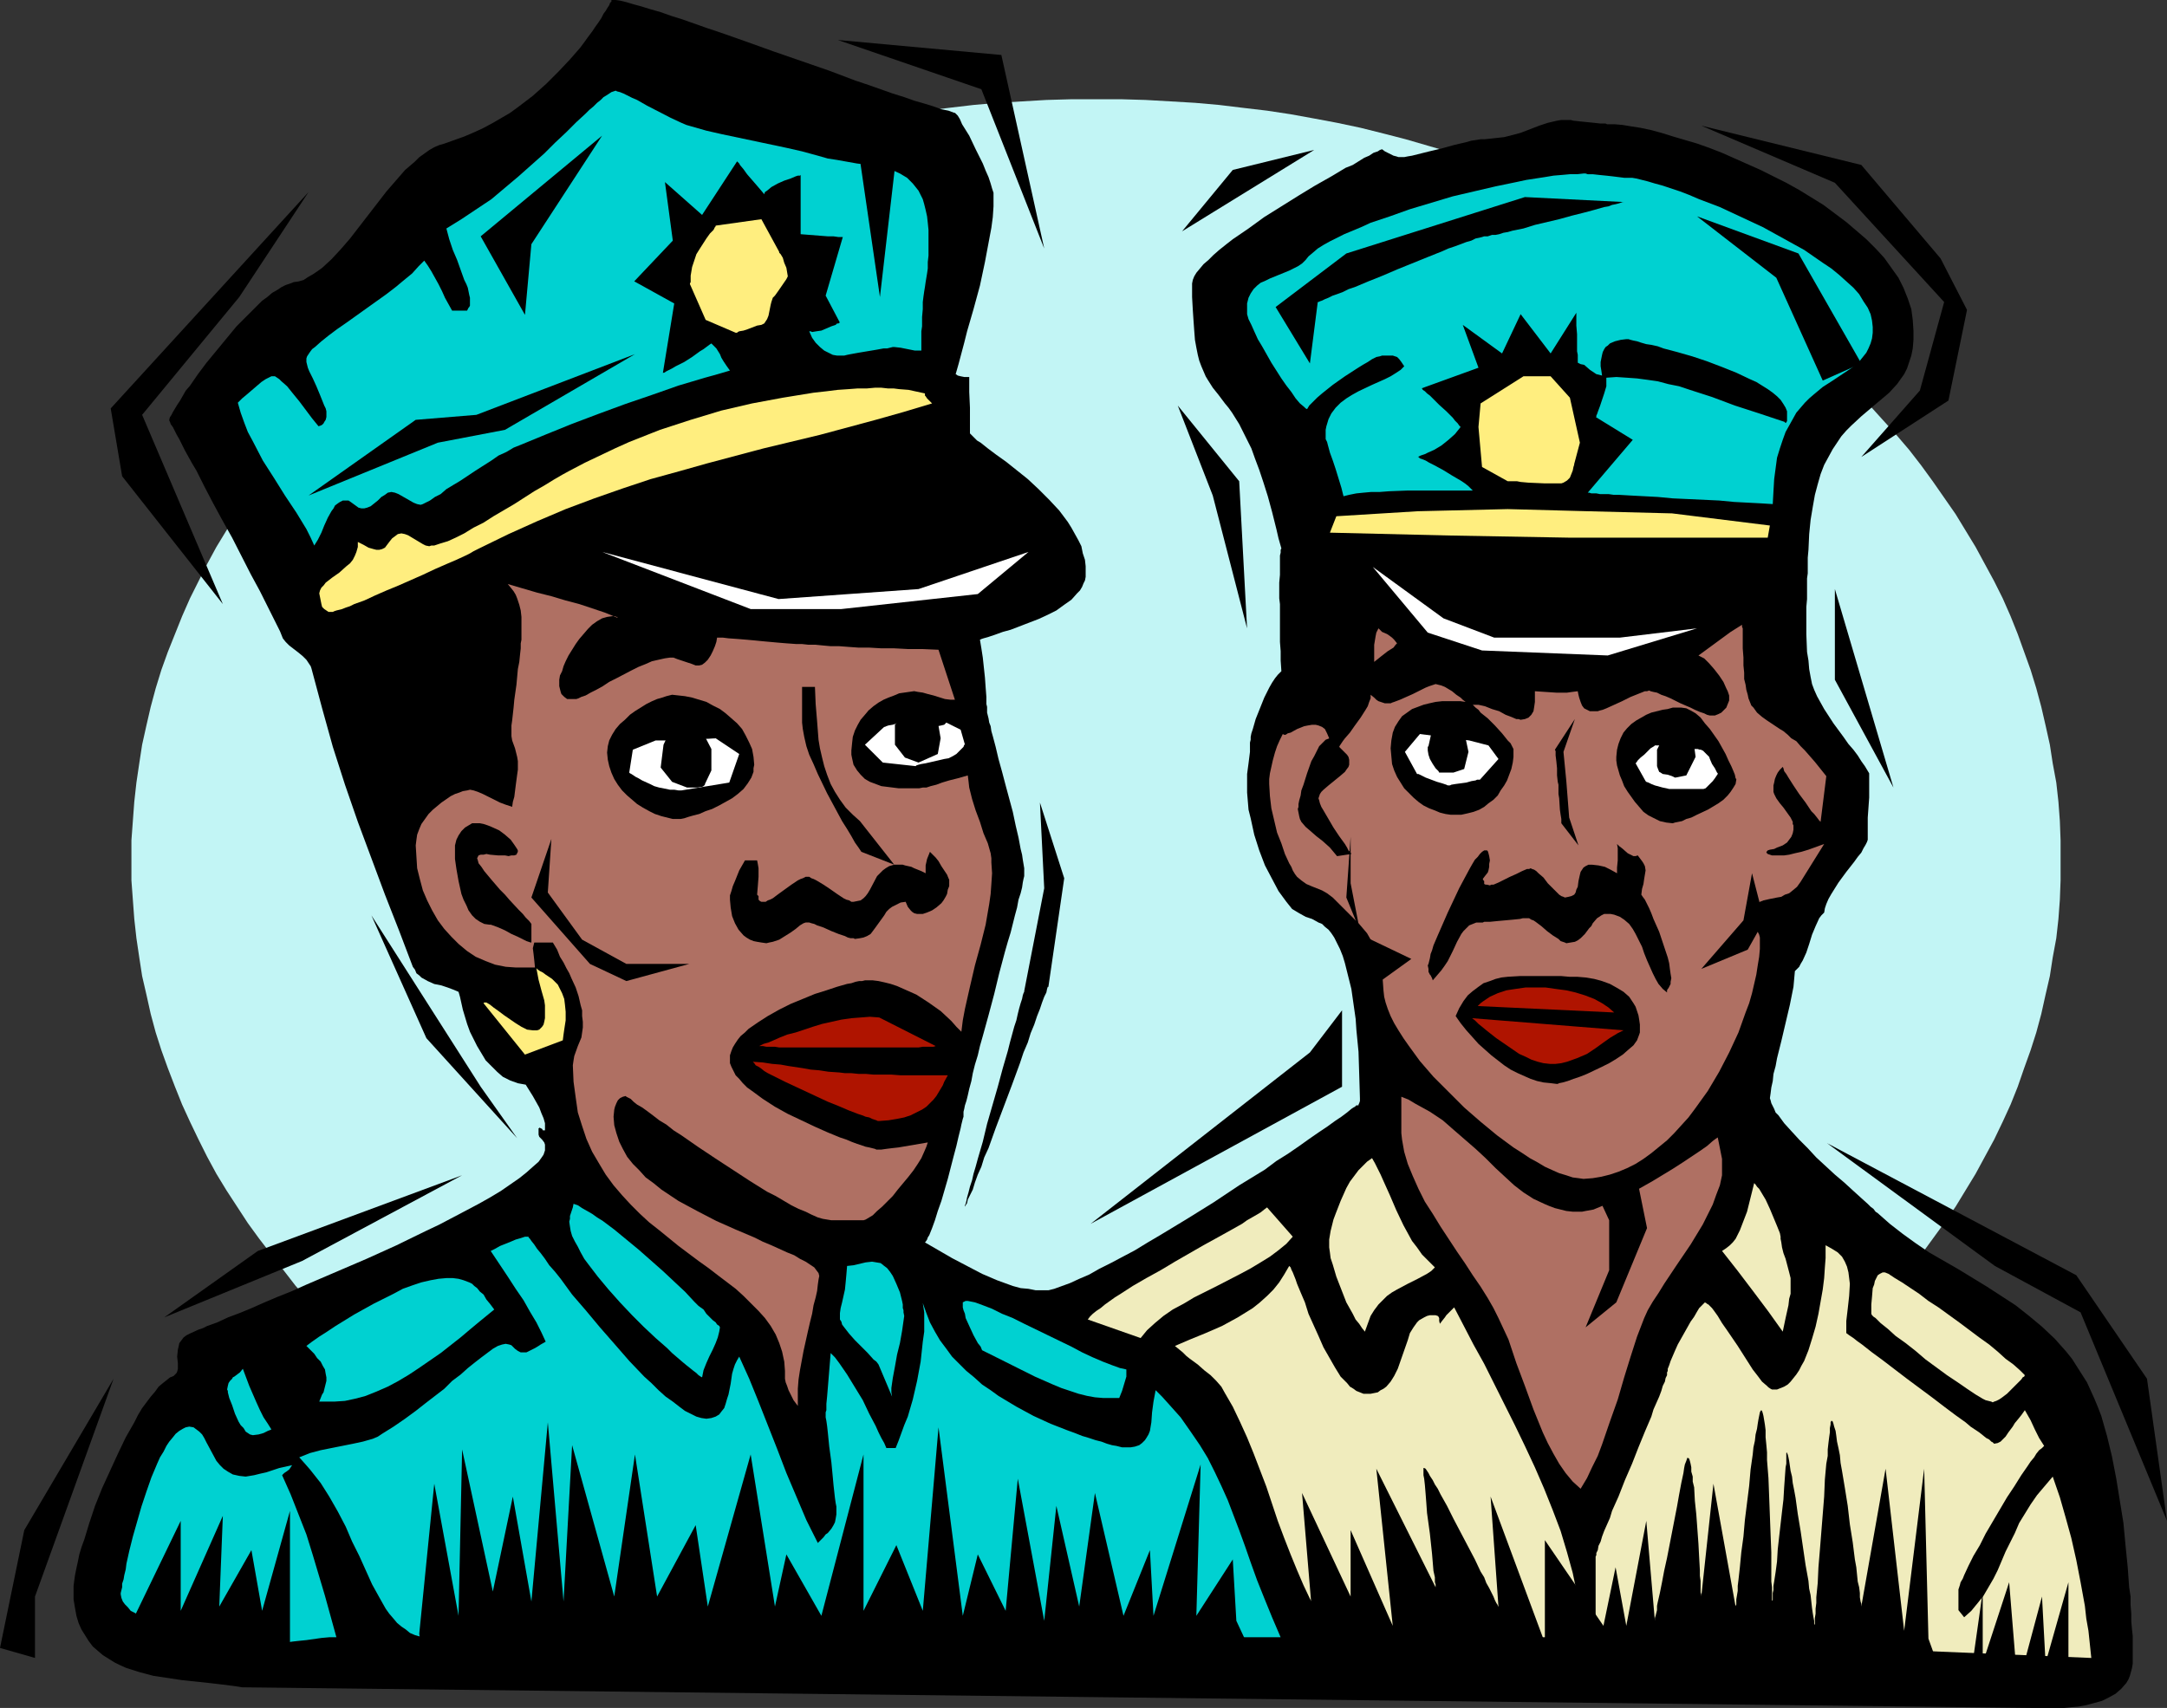 <?xml version="1.0" encoding="UTF-8" standalone="no"?>
<svg
   version="1.0"
   width="129.724mm"
   height="102.27mm"
   id="svg73"
   sodipodi:docname="Police Officers.wmf"
   xmlns:inkscape="http://www.inkscape.org/namespaces/inkscape"
   xmlns:sodipodi="http://sodipodi.sourceforge.net/DTD/sodipodi-0.dtd"
   xmlns="http://www.w3.org/2000/svg"
   xmlns:svg="http://www.w3.org/2000/svg">
  <rect width="100%" height="100%" fill="#333333" stroke="none"/>
  <sodipodi:namedview
     id="namedview73"
     pagecolor="#ffffff"
     bordercolor="#000000"
     borderopacity="0.25"
     inkscape:showpageshadow="2"
     inkscape:pageopacity="0.0"
     inkscape:pagecheckerboard="0"
     inkscape:deskcolor="#d1d1d1"
     inkscape:document-units="mm" />
  <defs
     id="defs1">
    <pattern
       id="WMFhbasepattern"
       patternUnits="userSpaceOnUse"
       width="6"
       height="6"
       x="0"
       y="0" />
  </defs>
  <path
     style="fill:#c2f5f5;fill-opacity:1;fill-rule:evenodd;stroke:none"
     d="m 29.734,194.72 v -4.525 l 0.323,-4.363 0.323,-4.363 0.485,-4.363 0.646,-4.363 0.646,-4.201 0.97,-4.363 0.97,-4.201 1.131,-4.201 1.293,-4.201 1.454,-4.04 1.616,-4.04 1.616,-4.04 1.778,-4.04 1.939,-3.878 1.939,-3.878 2.101,-3.878 2.262,-3.717 2.424,-3.717 2.424,-3.717 2.586,-3.717 2.747,-3.555 2.747,-3.555 2.747,-3.393 3.07,-3.393 3.07,-3.393 3.232,-3.232 3.232,-3.232 6.949,-6.302 3.555,-3.07 3.555,-2.909 3.878,-2.909 3.717,-2.747 4.04,-2.747 3.878,-2.747 4.202,-2.585 4.202,-2.424 4.202,-2.424 4.363,-2.424 4.363,-2.262 4.363,-2.262 4.525,-2.101 4.686,-2.101 4.686,-1.778 4.686,-1.939 4.848,-1.778 4.848,-1.616 5.01,-1.616 4.848,-1.454 5.171,-1.454 5.01,-1.293 5.171,-1.293 5.171,-1.131 5.333,-0.97 5.333,-0.97 5.333,-0.808 5.333,-0.646 5.494,-0.646 5.494,-0.485 5.494,-0.323 5.494,-0.323 5.656,-0.162 h 5.656 5.656 l 5.494,0.162 5.656,0.323 5.494,0.323 5.494,0.485 5.333,0.646 5.494,0.646 5.333,0.808 5.333,0.97 5.171,0.97 5.333,1.131 5.171,1.293 5.01,1.293 5.01,1.454 5.01,1.454 5.01,1.616 4.848,1.616 4.686,1.778 9.534,3.717 4.525,2.101 4.525,2.101 4.525,2.262 4.363,2.262 4.363,2.424 4.202,2.424 4.202,2.424 4.04,2.585 4.04,2.747 7.757,5.494 3.717,2.909 3.717,2.909 3.555,3.07 3.394,3.07 3.394,3.232 3.394,3.232 3.07,3.232 3.07,3.393 3.07,3.393 2.909,3.393 2.747,3.555 2.586,3.555 2.586,3.717 2.586,3.717 2.262,3.717 2.262,3.717 2.101,3.878 2.101,3.878 1.939,3.878 1.778,4.04 1.616,4.04 1.454,4.04 1.454,4.04 1.293,4.201 1.131,4.201 0.97,4.201 0.97,4.363 0.646,4.201 0.808,4.363 0.485,4.363 0.323,4.363 0.162,4.363 v 4.525 4.525 l -0.162,4.363 -0.323,4.363 -0.485,4.363 -0.808,4.363 -0.646,4.201 -0.97,4.201 -0.97,4.363 -1.131,4.201 -1.293,4.04 -1.454,4.04 -1.454,4.201 -1.616,4.04 -1.778,3.878 -1.939,4.04 -2.101,3.878 -2.101,3.878 -2.262,3.717 -2.262,3.717 -2.586,3.717 -2.586,3.555 -2.586,3.555 -2.747,3.555 -2.909,3.555 -3.07,3.393 -3.07,3.393 -3.07,3.232 -3.394,3.232 -3.394,3.07 -3.394,3.232 -3.555,2.909 -3.717,3.07 -3.717,2.747 -3.878,2.909 -3.878,2.747 -4.04,2.586 -4.04,2.585 -4.202,2.586 -4.202,2.424 -4.363,2.424 -4.363,2.262 -4.525,2.101 -4.525,2.101 -4.525,2.101 -9.534,3.878 -4.686,1.778 -4.848,1.616 -5.01,1.616 -5.01,1.454 -5.01,1.454 -5.01,1.293 -5.171,1.131 -5.333,1.131 -5.171,0.97 -5.333,0.97 -5.333,0.808 -5.494,0.808 -5.333,0.485 -5.494,0.485 -5.494,0.485 -5.656,0.162 -5.494,0.162 -5.656,0.162 -5.656,-0.162 -5.656,-0.162 -5.494,-0.162 -5.494,-0.485 -5.494,-0.485 -5.494,-0.485 -5.333,-0.808 -5.333,-0.808 -5.333,-0.97 -5.333,-0.97 -5.171,-1.131 -5.171,-1.131 -5.01,-1.293 -5.171,-1.454 -4.848,-1.454 -5.01,-1.616 -4.848,-1.616 -4.848,-1.778 -4.686,-1.939 -4.686,-1.939 -4.686,-2.101 -4.525,-2.101 -4.363,-2.101 -4.363,-2.262 -4.363,-2.424 -4.202,-2.424 -4.202,-2.586 -4.202,-2.585 -3.878,-2.586 -4.04,-2.747 -3.717,-2.909 -3.878,-2.747 -7.11,-5.979 -6.949,-6.302 -3.232,-3.232 -3.232,-3.232 -3.07,-3.393 -3.07,-3.393 -2.747,-3.555 -2.747,-3.555 -2.747,-3.555 -2.586,-3.555 -2.424,-3.717 -2.424,-3.717 -2.262,-3.717 -2.101,-3.878 -1.939,-3.878 -1.939,-4.04 -1.778,-3.878 -1.616,-4.04 -1.616,-4.201 -1.454,-4.04 -1.293,-4.04 -1.131,-4.201 -0.97,-4.363 -0.97,-4.201 -0.646,-4.201 -0.646,-4.363 -0.485,-4.363 -0.323,-4.363 -0.323,-4.363 z"
     id="path1" />
  <path
     style="fill:#000000;fill-opacity:1;fill-rule:evenodd;stroke:none"
     d="m 138.491,0 h 0.808 l 1.131,0.162 1.293,0.323 1.616,0.485 1.778,0.485 2.101,0.646 2.262,0.646 2.262,0.808 2.586,0.808 2.747,0.97 2.747,0.97 2.909,0.97 5.979,2.101 6.302,2.262 12.605,4.363 5.979,2.262 2.909,0.97 2.747,0.97 2.747,0.97 2.586,0.808 2.262,0.808 2.262,0.646 2.101,0.646 1.778,0.646 1.616,0.323 1.293,0.485 h 0.162 l 0.162,0.162 0.485,0.485 0.485,0.808 0.485,1.131 0.808,1.293 0.808,1.293 1.454,3.07 1.616,3.232 0.646,1.616 0.646,1.454 0.485,1.454 0.323,1.131 0.323,0.97 v 0.808 2.262 l -0.162,2.424 -0.323,2.424 -0.485,2.585 -0.97,5.171 -1.131,5.333 -1.454,5.333 -1.454,5.009 -0.646,2.585 -0.646,2.424 -0.646,2.424 -0.646,2.262 0.485,0.323 0.646,0.162 0.808,0.162 h 0.485 0.646 v 1.616 1.778 l 0.162,3.555 v 5.494 0.323 l 0.323,0.323 0.323,0.323 0.485,0.485 0.485,0.485 0.808,0.485 0.808,0.646 0.808,0.646 1.939,1.454 2.262,1.616 2.424,1.939 2.424,1.939 2.424,2.262 2.424,2.424 2.262,2.424 1.939,2.586 0.808,1.293 0.808,1.454 0.808,1.454 0.646,1.293 0.323,1.616 0.485,1.454 0.162,1.454 v 1.454 0.97 l -0.162,0.808 -0.323,0.646 -0.323,0.808 -0.485,0.808 -0.646,0.646 -1.293,1.454 -1.616,1.131 -1.778,1.293 -1.939,0.97 -2.101,0.97 -2.101,0.808 -2.101,0.808 -2.101,0.808 -1.778,0.485 -1.778,0.646 -1.454,0.485 -1.131,0.323 -0.485,0.162 -0.323,0.162 0.162,0.97 0.162,0.97 0.323,2.101 0.485,4.525 0.162,2.262 0.162,2.101 v 0.808 0.808 l 0.162,0.646 v 0.485 0.323 0.485 l 0.162,0.646 0.162,0.646 0.162,0.97 0.323,0.808 0.162,1.131 0.323,1.131 0.646,2.424 0.646,2.747 0.808,2.909 0.808,3.07 1.616,5.979 0.646,3.07 0.646,2.747 0.485,2.586 0.323,1.293 0.162,1.131 0.162,0.97 0.162,0.97 v 0.808 0.646 0.323 l -0.162,0.646 -0.162,0.808 -0.162,1.131 -0.323,1.293 -0.485,1.454 -0.323,1.778 -0.485,1.778 -0.485,1.939 -0.485,1.939 -0.646,2.101 -0.646,2.262 -1.293,4.848 -1.131,4.686 -1.293,4.848 -1.293,4.686 -0.646,2.262 -0.485,2.101 -0.646,2.101 -0.485,1.939 -0.323,1.778 -0.485,1.778 -0.323,1.454 -0.323,1.293 -0.323,0.97 -0.162,0.808 -0.162,0.646 v 0.323 0.323 0.485 l -0.162,0.485 -0.162,0.646 -0.162,0.646 -0.162,0.808 -0.485,1.939 -0.485,2.101 -0.646,2.424 -1.293,5.009 -1.454,5.009 -0.808,2.262 -0.646,2.101 -0.646,1.778 -0.323,0.808 -0.323,0.808 -0.323,0.485 -0.162,0.485 -0.323,0.485 -0.162,0.162 3.07,1.778 3.07,1.778 3.394,1.778 3.394,1.778 3.394,1.454 3.555,1.293 1.778,0.485 1.778,0.162 1.616,0.323 h 1.778 1.131 l 1.293,-0.323 1.778,-0.646 1.778,-0.646 2.101,-0.97 2.262,-0.97 2.262,-1.293 2.586,-1.293 2.747,-1.454 2.747,-1.454 2.909,-1.778 2.747,-1.616 6.141,-3.717 5.979,-3.717 5.818,-3.878 2.909,-1.778 2.909,-1.778 2.586,-1.939 2.586,-1.616 2.586,-1.778 2.262,-1.616 2.101,-1.454 1.939,-1.293 1.778,-1.293 1.454,-0.97 1.293,-0.97 0.97,-0.808 0.485,-0.323 0.323,-0.162 0.162,-0.162 0.162,-0.162 h 0.162 0.323 v -0.162 l 0.162,-0.323 0.162,-0.485 v -0.646 l -0.162,-5.333 -0.162,-5.171 -0.485,-5.009 -0.162,-2.424 -0.323,-2.262 -0.323,-2.262 -0.323,-2.262 -0.485,-1.939 -0.485,-1.939 -0.485,-1.939 -0.485,-1.616 -0.646,-1.616 -0.646,-1.293 -0.646,-1.293 -0.646,-0.97 -0.646,-0.808 -0.808,-0.646 -0.646,-0.646 -0.808,-0.323 -1.454,-0.808 -1.454,-0.485 -1.454,-0.808 -0.808,-0.485 -0.808,-0.485 -0.646,-0.808 -0.646,-0.808 -1.778,-2.424 -1.454,-2.747 -1.616,-3.07 -1.293,-3.393 -1.131,-3.555 -0.808,-3.717 -0.485,-1.939 -0.162,-1.939 -0.162,-1.939 v -1.939 -0.97 -1.293 l 0.323,-2.424 0.323,-2.586 v -1.131 -0.97 l 0.162,-0.646 v -0.646 l 0.162,-0.808 0.323,-0.97 0.323,-1.131 0.323,-1.131 0.97,-2.424 0.97,-2.424 1.131,-2.262 0.646,-1.131 0.646,-0.97 0.646,-0.808 0.808,-0.808 -0.162,-2.424 v -2.101 l -0.162,-2.101 v -1.939 -1.939 -1.616 -3.07 l -0.162,-1.293 v -3.555 l 0.162,-1.778 v -1.616 -1.131 -0.97 -0.646 l 0.162,-0.646 v -0.323 -0.323 l 0.162,-0.323 -0.646,-2.262 -0.485,-2.101 -0.485,-1.939 -0.485,-1.939 -0.97,-3.555 -0.97,-3.07 -0.97,-2.909 -0.97,-2.586 -0.808,-2.262 -0.97,-1.939 -0.97,-1.939 -0.808,-1.616 -0.808,-1.293 -0.808,-1.293 -0.808,-1.131 -0.808,-0.97 -1.454,-1.939 -1.293,-1.616 -1.131,-1.778 -0.485,-0.808 -0.485,-1.131 -0.485,-1.131 -0.485,-1.293 -0.323,-1.293 -0.323,-1.616 -0.323,-1.778 -0.162,-2.101 -0.162,-2.262 -0.162,-2.424 -0.162,-2.909 v -3.07 l 0.162,-0.808 0.323,-0.808 0.485,-0.808 0.808,-0.97 0.808,-0.97 1.131,-0.97 1.131,-1.131 1.293,-1.131 1.616,-1.293 1.454,-1.131 3.555,-2.424 3.555,-2.585 3.878,-2.424 3.878,-2.424 3.717,-2.262 3.717,-2.101 1.616,-0.97 1.616,-0.97 1.616,-0.646 1.293,-0.808 1.293,-0.808 1.131,-0.485 0.97,-0.646 0.97,-0.323 0.485,-0.323 0.485,-0.162 0.646,0.485 0.646,0.323 1.293,0.646 0.646,0.162 0.485,0.162 h 0.323 0.162 0.808 l 0.808,-0.162 0.97,-0.162 1.293,-0.323 1.293,-0.323 1.293,-0.323 2.747,-0.646 2.909,-0.808 2.747,-0.646 1.131,-0.323 1.131,-0.162 0.97,-0.162 h 0.808 l 1.616,-0.162 1.454,-0.162 1.454,-0.162 1.293,-0.323 2.424,-0.646 2.101,-0.808 2.101,-0.808 1.939,-0.646 2.101,-0.485 0.97,-0.162 h 1.131 0.162 0.323 0.485 l 0.646,0.162 1.454,0.162 1.616,0.162 1.616,0.162 1.454,0.162 h 0.646 0.485 l 0.323,0.162 h 0.162 1.616 l 1.778,0.162 1.939,0.323 2.101,0.323 2.262,0.485 2.424,0.646 2.586,0.808 2.747,0.808 2.747,0.808 2.747,0.97 2.909,1.131 2.909,1.293 5.818,2.585 2.909,1.454 2.909,1.454 2.909,1.616 5.494,3.393 2.586,1.939 2.586,1.939 2.262,1.939 2.262,1.939 2.101,2.101 1.939,2.101 1.616,2.262 1.616,2.262 1.131,2.262 0.97,2.424 0.808,2.424 0.323,2.424 0.162,2.424 v 2.101 l -0.162,1.939 -0.323,1.616 -0.485,1.454 -0.485,1.454 -0.646,1.293 -0.808,1.131 -0.808,1.131 -1.778,1.939 -2.101,1.778 -0.97,0.808 -1.131,0.97 -2.101,1.778 -2.262,2.101 -1.131,1.131 -1.131,1.293 -0.97,1.454 -0.97,1.454 -0.97,1.778 -0.97,1.778 -0.808,2.101 -0.646,2.262 -0.646,2.424 -0.485,2.747 -0.485,2.909 -0.323,3.232 -0.162,3.555 -0.162,1.778 v 2.101 0.485 0.97 l -0.162,1.131 v 1.293 1.616 1.778 l -0.162,1.778 v 6.141 l 0.162,4.04 0.323,1.939 0.162,1.939 0.323,1.778 0.323,1.616 0.485,1.293 0.646,1.454 0.808,1.454 0.808,1.454 2.101,3.232 2.262,3.07 1.131,1.616 1.131,1.293 0.97,1.293 0.808,1.293 0.808,1.131 0.485,0.808 0.485,0.808 v 0.485 1.293 0.808 0.808 2.101 l -0.162,2.262 -0.162,2.262 v 2.101 0.97 0.808 1.131 l -0.162,0.485 -0.323,0.646 -0.485,0.808 -0.485,0.97 -0.808,0.97 -0.808,1.131 -1.778,2.262 -1.778,2.424 -1.616,2.585 -0.646,1.131 -0.485,1.131 -0.323,0.97 -0.162,0.97 -0.646,0.646 -0.485,0.646 -0.808,1.778 -0.808,1.939 -0.646,2.101 -0.646,1.939 -0.808,1.778 -0.485,0.808 -0.323,0.646 -0.485,0.485 -0.485,0.485 -0.162,1.778 -0.162,1.778 -0.808,4.04 -1.939,8.241 -0.97,3.878 -0.323,1.778 -0.485,1.778 -0.162,1.616 -0.323,1.454 -0.162,1.293 -0.162,1.131 0.162,0.485 0.162,0.646 0.323,0.646 0.323,0.646 0.323,0.808 0.646,0.646 1.293,1.778 1.616,1.778 1.778,1.939 1.939,1.939 1.939,2.101 4.202,3.878 2.101,1.778 1.939,1.778 1.778,1.616 1.616,1.454 0.646,0.646 0.646,0.485 0.485,0.646 0.485,0.323 2.747,2.424 2.909,2.262 2.909,2.101 3.07,2.101 6.464,3.717 6.626,4.04 3.232,2.101 3.232,2.101 3.07,2.424 2.909,2.424 2.909,2.747 2.586,2.909 1.293,1.616 2.262,3.555 1.131,1.778 0.808,1.778 0.808,1.778 0.808,1.939 0.808,2.101 0.646,2.262 0.646,2.262 1.131,4.686 0.97,5.009 0.808,5.009 0.808,5.009 0.485,5.171 0.485,4.848 0.323,4.525 0.323,2.101 v 1.939 l 0.162,1.939 v 1.778 l 0.162,1.778 0.162,1.454 v 1.454 1.131 0.97 1.616 1.131 l -0.162,0.97 -0.485,1.778 -0.323,0.808 -0.485,0.808 -1.131,1.293 -1.293,1.131 -1.454,0.808 -1.616,0.808 -1.778,0.485 -1.778,0.485 -1.778,0.323 -1.778,0.162 -1.616,0.162 h -1.616 -4.04 l -406.424,-4.686 -0.97,-0.162 -1.131,-0.162 -2.586,-0.323 -2.747,-0.323 -3.07,-0.323 -3.07,-0.323 -3.232,-0.485 -3.232,-0.485 -3.07,-0.808 -3.07,-0.97 -1.454,-0.646 -1.293,-0.646 -1.293,-0.808 -1.293,-0.808 -1.131,-0.97 -1.131,-0.97 -0.97,-1.293 -0.808,-1.293 -0.808,-1.293 -0.646,-1.454 -0.485,-1.616 -0.323,-1.778 -0.323,-1.939 v -2.101 -0.97 l 0.162,-1.293 0.162,-1.131 0.323,-1.616 0.323,-1.454 0.323,-1.616 0.485,-1.616 0.646,-1.778 1.131,-3.717 1.293,-3.878 1.616,-4.04 1.778,-3.878 1.778,-3.878 1.778,-3.717 1.939,-3.393 0.808,-1.616 0.97,-1.616 0.97,-1.293 0.97,-1.293 0.97,-1.131 0.808,-1.131 0.97,-0.808 0.808,-0.646 0.808,-0.646 0.808,-0.323 0.323,-0.323 0.323,-0.323 0.162,-0.323 0.162,-0.646 v -1.293 l -0.162,-1.454 0.162,-1.616 0.162,-0.646 0.162,-0.808 0.485,-0.646 0.485,-0.646 0.646,-0.485 0.97,-0.485 1.778,-0.808 0.97,-0.323 0.97,-0.485 2.262,-0.808 2.424,-1.131 2.586,-0.97 2.747,-1.131 2.909,-1.293 3.07,-1.293 3.232,-1.293 3.232,-1.454 6.787,-2.909 6.787,-2.909 6.787,-3.07 6.626,-3.232 3.07,-1.454 3.07,-1.616 3.07,-1.616 2.747,-1.454 2.586,-1.454 2.424,-1.454 2.101,-1.454 2.101,-1.454 1.616,-1.293 1.454,-1.293 1.293,-1.131 0.808,-1.131 0.323,-0.485 0.162,-0.485 0.162,-0.485 v -0.485 -0.808 l -0.162,-0.485 -0.485,-0.646 -0.323,-0.323 -0.323,-0.323 -0.162,-0.485 v -0.808 -0.323 -0.323 h 0.162 v -0.162 l 0.323,0.162 0.323,0.162 0.162,0.323 h 0.323 0.162 v -0.162 -0.162 -0.485 -0.808 l -0.323,-1.131 -0.485,-1.131 -0.485,-1.293 -1.454,-2.586 -1.616,-2.585 -1.778,-0.323 -1.778,-0.646 -1.616,-0.808 -1.293,-1.131 -1.293,-1.293 -1.293,-1.293 -0.97,-1.616 -0.97,-1.616 -0.808,-1.616 -0.808,-1.616 -0.646,-1.778 -0.485,-1.616 -0.485,-1.616 -0.323,-1.454 -0.323,-1.454 -0.323,-1.131 -1.131,-0.485 -1.293,-0.485 -1.454,-0.485 -1.616,-0.323 -1.454,-0.646 -1.454,-0.808 -0.485,-0.485 -0.646,-0.485 -0.323,-0.808 -0.485,-0.646 -3.07,-8.08 -3.232,-8.241 -3.07,-8.241 -3.07,-8.241 -2.909,-8.403 -2.747,-8.564 -2.424,-8.726 -2.424,-9.049 -0.162,-0.485 -0.323,-0.485 -0.646,-0.97 -0.808,-0.808 -0.97,-0.808 -2.101,-1.616 -0.808,-0.808 -0.646,-0.808 -0.646,-1.616 -0.808,-1.616 -1.778,-3.555 -1.939,-3.878 -2.101,-3.878 -4.202,-8.241 -2.262,-4.04 -2.101,-3.878 -1.939,-3.717 -1.778,-3.555 -0.97,-1.616 -0.808,-1.454 -0.808,-1.454 -0.646,-1.293 -0.646,-1.293 -0.646,-1.131 -0.485,-0.97 -0.323,-0.646 -0.485,-0.646 -0.162,-0.485 -0.162,-0.323 v -0.162 -0.162 l 0.162,-0.485 0.323,-0.485 0.323,-0.646 0.485,-0.808 0.485,-0.808 0.646,-0.97 0.646,-1.131 0.646,-1.131 0.97,-1.131 1.778,-2.585 1.939,-2.585 2.262,-2.747 2.262,-2.747 2.262,-2.747 2.424,-2.424 2.262,-2.262 1.131,-1.131 1.131,-0.808 1.131,-0.97 1.131,-0.646 0.97,-0.646 0.97,-0.485 0.97,-0.323 0.808,-0.323 1.131,-0.162 1.131,-0.323 0.97,-0.646 1.131,-0.646 0.97,-0.646 1.131,-0.808 2.101,-1.939 2.101,-2.262 2.101,-2.424 8.242,-10.665 2.101,-2.424 2.101,-2.424 2.262,-1.939 0.97,-0.97 1.131,-0.808 1.131,-0.808 1.131,-0.646 1.131,-0.485 1.131,-0.323 2.262,-0.808 2.262,-0.808 2.262,-0.97 2.101,-0.97 2.101,-1.131 1.939,-1.131 1.939,-1.131 1.778,-1.293 3.394,-2.585 3.07,-2.747 2.747,-2.747 2.586,-2.747 2.262,-2.585 0.97,-1.293 0.808,-1.131 0.97,-1.293 0.646,-0.97 0.808,-1.131 0.646,-0.97 0.485,-0.97 0.485,-0.646 0.485,-0.808 0.323,-0.485 0.162,-0.485 0.323,-0.323 V 0 Z"
     id="path2" />
  <path
     style="fill:#00d1d1;fill-opacity:1;fill-rule:evenodd;stroke:none"
     d="m 139.299,20.522 0.323,0.162 0.646,0.162 0.808,0.323 0.97,0.485 0.97,0.485 1.131,0.485 2.262,1.293 5.333,2.747 2.424,1.131 1.131,0.485 1.131,0.323 3.394,0.97 3.555,0.808 14.544,3.07 3.555,0.808 3.555,0.97 2.262,0.646 2.101,0.323 4.525,0.808 4.04,0.485 2.101,0.485 1.778,0.485 1.778,0.808 1.616,0.97 0.646,0.646 0.646,0.646 0.646,0.808 0.646,0.808 0.485,0.97 0.485,0.97 0.323,1.131 0.323,1.293 0.323,1.454 0.162,1.454 0.162,1.616 v 1.778 2.262 1.778 l -0.162,1.454 v 1.454 l -0.162,1.131 -0.162,0.97 -0.162,0.97 -0.162,1.131 -0.162,0.97 -0.162,1.131 -0.162,1.293 v 1.616 l -0.162,1.778 v 0.97 1.131 l -0.162,1.131 v 1.454 1.454 1.454 h -0.808 -0.646 l -1.616,-0.323 -1.616,-0.323 -1.454,-0.162 h -0.323 l -0.646,0.162 -0.646,0.162 h -0.808 l -1.778,0.323 -1.939,0.323 -1.939,0.323 -1.778,0.323 -0.808,0.162 -0.646,0.162 h -0.646 -0.323 -0.646 l -0.97,-0.162 -0.97,-0.485 -0.97,-0.485 -0.97,-0.808 -0.97,-0.97 -0.808,-1.131 -0.646,-1.454 h 0.323 l 0.323,0.162 0.97,-0.162 1.131,-0.162 1.131,-0.485 1.131,-0.485 0.97,-0.323 0.323,-0.323 h 0.323 l 0.162,-0.162 h 0.162 l -3.232,-6.141 3.878,-13.251 h -0.323 -0.323 -0.323 l -1.131,-0.162 h -1.293 l -6.141,-0.485 v -13.412 0 l -0.162,0.162 h -0.485 l -0.485,0.162 -1.131,0.485 -1.454,0.485 -1.454,0.646 -1.454,0.808 -0.97,0.808 -0.485,0.323 -0.162,0.485 -0.808,-0.97 -0.97,-1.131 -2.101,-2.424 -0.808,-1.131 -0.808,-0.97 -0.162,-0.323 -0.323,-0.323 -0.162,-0.162 v 0 l -7.918,12.12 -8.403,-7.433 1.778,13.251 -8.726,9.211 9.05,5.009 -2.586,15.836 v -0.162 h 0.323 l 0.485,-0.323 0.646,-0.323 0.646,-0.323 0.808,-0.485 1.939,-0.97 1.778,-1.131 1.778,-1.293 0.808,-0.485 0.646,-0.485 0.646,-0.485 0.485,-0.323 0.646,0.646 0.485,0.485 0.808,1.293 0.323,0.808 0.485,0.808 0.646,0.97 0.808,1.131 -2.747,0.808 -2.909,0.808 -5.979,1.778 -5.979,2.101 -6.141,2.101 -6.141,2.262 -5.979,2.262 -5.979,2.424 -5.494,2.262 -1.616,0.646 -1.616,0.97 -1.778,0.808 -1.616,1.131 -3.555,2.262 -3.394,2.262 -1.616,0.97 -0.808,0.485 -0.808,0.485 -1.293,1.131 -1.293,0.646 -1.131,0.808 -0.97,0.485 -0.646,0.323 -0.485,0.162 -0.808,-0.162 -0.808,-0.323 -3.394,-1.939 -0.808,-0.323 -0.808,-0.162 -0.808,0.162 -0.646,0.485 -0.808,0.485 -0.808,0.808 -1.616,1.293 -0.808,0.323 -0.646,0.162 h -0.646 l -0.646,-0.162 -1.778,-1.293 -0.485,-0.323 h -0.646 -0.646 l -0.646,0.323 -0.485,0.323 -0.646,0.485 -0.323,0.646 -0.485,0.646 -0.808,1.454 -0.808,1.778 -0.646,1.616 -0.808,1.616 -0.808,1.293 -0.808,-1.778 -0.97,-1.939 -2.262,-3.717 -2.586,-3.878 -2.424,-3.878 -2.586,-4.04 -2.262,-4.363 -1.131,-2.101 -0.808,-2.101 -0.808,-2.262 -0.646,-2.262 0.97,-0.97 0.97,-0.808 2.262,-1.939 1.131,-0.97 0.97,-0.646 0.97,-0.485 0.323,-0.162 h 0.485 0.323 l 0.485,0.323 0.485,0.323 0.485,0.485 1.293,1.131 1.293,1.616 1.454,1.778 2.909,3.878 1.454,1.778 0.485,-0.162 0.323,-0.162 0.323,-0.323 0.162,-0.323 0.323,-0.485 0.162,-0.646 v -0.808 -0.485 l -0.162,-0.646 -0.323,-0.646 -0.323,-0.808 -0.646,-1.616 -0.808,-1.939 -0.808,-1.778 -0.808,-1.616 -0.323,-0.808 -0.162,-0.646 -0.162,-0.646 V 81.443 81.12 l 0.162,-0.485 0.323,-0.485 0.323,-0.485 0.485,-0.646 0.646,-0.485 1.454,-1.293 1.616,-1.293 1.939,-1.454 2.101,-1.454 2.262,-1.616 4.525,-3.232 2.262,-1.616 2.101,-1.616 1.939,-1.616 1.778,-1.454 1.454,-1.616 0.646,-0.646 0.646,-0.646 0.808,1.131 0.808,1.293 1.616,2.909 0.808,1.616 0.646,1.454 1.616,2.909 h 3.394 l 0.162,-0.323 0.162,-0.323 0.162,-0.162 0.162,-0.323 v -0.485 -0.808 -0.485 l -0.162,-0.646 -0.162,-0.808 -0.162,-0.808 -0.323,-0.808 -0.485,-0.97 -0.808,-2.262 -0.808,-2.262 -0.97,-2.262 -0.808,-2.424 -0.646,-2.424 3.394,-2.101 3.394,-2.262 3.394,-2.262 3.07,-2.585 3.07,-2.585 2.909,-2.585 2.909,-2.585 2.424,-2.424 2.586,-2.424 2.262,-2.262 2.101,-1.939 0.808,-0.808 0.97,-0.808 0.808,-0.808 0.808,-0.646 0.646,-0.646 0.808,-0.485 0.485,-0.323 0.485,-0.323 0.485,-0.162 z"
     id="path3" />
  <path
     style="fill:#00d1d1;fill-opacity:1;fill-rule:evenodd;stroke:none"
     d="m 358.267,39.267 h 0.485 l 0.485,0.162 h 1.131 l 1.454,0.162 1.616,0.162 1.454,0.162 1.293,0.162 1.293,0.162 h 0.485 0.485 0.808 l 0.97,0.162 1.293,0.323 1.293,0.323 1.616,0.485 1.778,0.485 1.939,0.646 1.939,0.646 2.101,0.808 2.262,0.97 4.686,1.778 4.848,2.262 4.848,2.262 4.686,2.585 4.686,2.585 2.101,1.454 2.101,1.454 1.939,1.293 1.778,1.454 1.616,1.454 1.616,1.454 1.293,1.454 0.97,1.616 0.97,1.454 0.646,1.454 0.323,1.454 0.162,1.454 v 1.293 l -0.162,1.293 -0.323,1.131 -0.485,1.131 -0.485,0.97 -0.646,0.808 -0.646,0.808 -0.646,0.808 -1.778,1.293 -1.939,1.293 -1.939,1.293 -2.262,1.454 -1.939,1.616 -1.131,0.97 -0.97,0.97 -0.97,1.131 -0.97,1.131 -0.808,1.454 -0.808,1.454 -0.808,1.454 -0.646,1.778 -0.646,1.939 -0.646,2.101 -0.323,2.424 -0.323,2.424 -0.162,2.747 -0.162,2.909 -2.586,-0.162 -3.07,-0.162 -3.07,-0.162 -3.394,-0.323 -6.949,-0.323 -3.555,-0.162 -3.394,-0.323 -3.07,-0.162 -3.07,-0.162 -2.747,-0.162 h -1.131 l -1.131,-0.162 h -0.97 -0.97 l -0.808,-0.162 h -0.646 -0.485 l -0.485,-0.162 h -0.323 l 10.181,-11.958 -8.403,-5.171 h 0.162 v -0.323 l 0.162,-0.323 0.162,-0.485 0.485,-1.293 0.485,-1.454 0.485,-1.454 0.485,-1.616 V 86.776 85.806 85.483 l 2.262,-0.162 2.424,0.162 2.262,0.162 2.424,0.323 2.262,0.323 2.424,0.646 2.424,0.485 2.424,0.808 5.01,1.616 5.171,1.939 5.494,1.778 2.909,0.97 2.909,0.97 v 0.162 h 0.323 v -0.162 l 0.162,-0.162 v -0.485 -0.808 -0.97 l -0.323,-0.808 -0.485,-0.808 -0.646,-0.97 -0.808,-0.808 -0.97,-0.808 -1.131,-0.808 -1.293,-0.808 -1.293,-0.808 -1.454,-0.646 -3.07,-1.454 -3.232,-1.293 -3.394,-1.293 -3.394,-1.131 -3.394,-0.97 -3.07,-0.808 -1.293,-0.485 -1.454,-0.323 -1.131,-0.162 -1.131,-0.323 -0.97,-0.323 -0.808,-0.162 -0.646,-0.162 -0.485,-0.162 h -0.323 -0.162 l -1.293,0.162 -1.293,0.323 -1.131,0.485 -0.485,0.485 -0.485,0.323 -0.323,0.485 -0.323,0.646 -0.162,0.646 -0.162,0.808 -0.162,0.808 v 0.97 l 0.162,0.97 0.162,1.131 -0.646,-0.162 -0.646,-0.162 -1.454,-0.97 -1.293,-1.131 -0.808,-0.162 -0.646,-0.323 V 81.605 81.12 80.312 l -0.162,-0.808 v -3.878 l -0.162,-1.939 v -0.646 -0.808 -0.646 -0.808 l -5.818,9.211 -6.787,-8.888 -4.202,8.888 -8.888,-6.464 3.555,9.696 -12.928,4.686 h 0.162 l 0.162,0.323 0.485,0.323 0.485,0.485 0.646,0.485 0.646,0.646 1.454,1.454 1.616,1.454 1.454,1.454 0.485,0.646 0.646,0.646 0.323,0.485 0.323,0.323 -0.646,0.808 -0.646,0.808 -1.454,1.293 -1.616,1.293 -1.616,0.97 -1.454,0.646 -0.646,0.323 -0.485,0.162 -0.485,0.162 -0.323,0.162 -0.323,0.162 v 0 h 0.162 l 0.323,0.323 0.485,0.162 0.808,0.323 0.808,0.485 0.97,0.485 2.101,1.131 2.101,1.293 1.939,1.131 0.97,0.646 0.808,0.646 0.485,0.485 0.485,0.485 h -1.454 -13.251 l -4.202,0.162 -2.101,0.162 h -1.939 l -1.778,0.162 -1.616,0.162 -1.616,0.323 -1.293,0.323 -0.485,-1.939 -0.646,-2.101 -0.646,-2.101 -0.646,-1.939 -0.646,-1.778 -0.485,-1.778 -0.162,-0.646 -0.323,-0.646 v -0.646 -0.485 -0.97 l 0.162,-0.808 0.485,-1.616 0.646,-1.293 0.97,-1.293 1.131,-1.131 1.293,-0.97 1.293,-0.808 1.454,-0.808 3.07,-1.454 2.909,-1.293 1.293,-0.646 1.293,-0.808 0.97,-0.646 0.808,-0.808 -0.646,-0.97 -0.485,-0.646 -0.485,-0.485 -0.485,-0.162 -0.485,-0.162 h -0.646 -0.808 -0.97 l -0.485,0.162 -0.808,0.162 -0.97,0.485 -0.97,0.646 -1.131,0.646 -1.293,0.808 -2.747,1.778 -2.747,1.939 -2.424,1.939 -1.131,0.97 -0.97,0.97 -0.808,0.808 -0.485,0.808 -0.323,-0.162 -0.323,-0.323 -0.97,-0.808 -0.97,-1.131 -0.97,-1.454 -1.131,-1.454 -1.131,-1.616 -2.262,-3.555 -2.101,-3.717 -0.97,-1.616 -0.808,-1.778 -0.646,-1.454 -0.646,-1.293 -0.323,-1.131 v -0.485 -0.485 -1.454 l 0.323,-1.293 0.485,-0.97 0.646,-0.97 0.808,-0.808 0.808,-0.646 1.131,-0.485 0.97,-0.485 4.363,-1.778 0.97,-0.485 0.97,-0.485 0.97,-0.646 0.808,-0.808 0.646,-0.808 0.97,-0.808 1.131,-0.97 1.293,-0.808 1.454,-0.808 1.616,-0.808 1.616,-0.808 1.939,-0.808 1.939,-0.808 2.101,-0.97 4.363,-1.454 4.525,-1.616 4.848,-1.454 4.848,-1.454 4.848,-1.131 4.848,-1.131 4.686,-0.97 2.262,-0.485 2.101,-0.323 2.101,-0.323 1.939,-0.323 1.939,-0.162 1.778,-0.162 h 1.616 z"
     id="path4" />
  <path
     style="fill:#ffee7f;fill-opacity:1;fill-rule:evenodd;stroke:none"
     d="m 209.272,89.038 v 0.485 l 0.162,0.162 0.323,0.485 0.162,0.162 0.323,0.323 0.323,0.323 0.323,0.323 -6.464,1.939 -6.302,1.778 -12.605,3.393 -12.766,3.07 -12.766,3.393 -6.302,1.778 -6.464,1.778 -6.302,2.101 -6.464,2.262 -6.464,2.424 -6.464,2.747 -6.464,2.909 -6.626,3.232 -0.646,0.323 -0.646,0.323 -0.808,0.485 -0.97,0.485 -2.101,0.97 -2.262,0.97 -2.586,1.131 -2.747,1.293 -5.494,2.424 -2.747,1.131 -2.586,1.131 -2.424,1.131 -2.262,0.808 -0.97,0.485 -0.97,0.323 -0.808,0.323 -0.646,0.162 -0.646,0.162 -0.485,0.162 -0.323,0.162 h -0.323 -0.646 l -0.485,-0.323 -0.485,-0.323 -0.485,-0.485 -0.162,-0.646 -0.162,-0.808 -0.162,-0.808 -0.162,-0.808 0.162,-0.646 0.323,-0.646 0.485,-0.485 0.485,-0.646 1.454,-1.131 1.616,-1.131 1.616,-1.454 0.808,-0.646 0.646,-0.808 0.485,-0.97 0.323,-0.808 0.323,-1.131 v -1.131 l 1.293,0.646 1.131,0.646 1.131,0.323 0.646,0.162 h 0.646 l 0.646,-0.162 0.646,-0.323 0.97,-1.293 0.646,-0.808 0.646,-0.485 0.646,-0.485 0.808,-0.162 0.808,0.162 0.808,0.323 3.232,1.939 0.646,0.323 0.808,0.162 0.485,-0.162 h 0.646 l 1.454,-0.485 1.616,-0.485 1.778,-0.808 1.939,-0.97 2.101,-1.293 2.262,-1.131 2.262,-1.454 4.686,-2.747 4.525,-2.909 2.262,-1.293 2.101,-1.293 1.939,-1.131 1.778,-0.97 3.394,-1.778 3.394,-1.616 3.394,-1.616 3.232,-1.454 6.949,-2.747 6.949,-2.262 6.949,-2.101 6.949,-1.616 6.949,-1.293 6.949,-1.131 2.909,-0.323 2.586,-0.323 2.424,-0.162 2.101,-0.162 h 2.101 l 1.778,-0.162 h 1.454 l 1.454,0.162 h 1.293 l 1.293,0.162 2.101,0.162 z"
     id="path5" />
  <path
     style="fill:#af7063;fill-opacity:1;fill-rule:evenodd;stroke:none"
     d="m 114.897,132.183 6.626,1.939 3.232,0.808 3.232,0.97 3.07,0.808 2.909,0.97 2.909,0.97 2.747,1.131 0.162,-0.162 h -0.162 -0.162 l -0.323,-0.162 h -0.646 l -1.131,0.162 -1.131,0.323 -1.131,0.646 -1.131,0.808 -0.97,0.97 -0.97,1.131 -0.97,1.131 -0.808,1.131 -1.616,2.586 -0.646,1.293 -0.485,1.131 -0.323,1.131 -0.485,0.97 -0.162,0.97 v 0.646 0.808 l 0.162,0.646 0.162,0.646 0.162,0.485 0.323,0.323 0.323,0.323 0.646,0.485 h 0.646 1.131 0.323 l 0.485,-0.162 0.646,-0.323 0.97,-0.323 1.131,-0.646 1.293,-0.646 1.454,-0.808 1.454,-0.97 1.616,-0.808 3.394,-1.778 1.616,-0.808 1.616,-0.646 1.454,-0.646 1.454,-0.323 1.454,-0.323 1.131,-0.162 h 0.808 l 0.808,0.323 3.394,1.131 0.808,0.323 h 0.808 l 0.646,-0.162 0.646,-0.485 0.646,-0.646 0.646,-0.97 0.485,-0.97 0.485,-1.131 0.323,-0.97 0.162,-0.97 h 1.293 l 1.293,0.162 2.262,0.162 1.939,0.162 1.778,0.162 1.616,0.162 1.778,0.162 1.778,0.162 1.939,0.162 2.262,0.162 h 1.293 l 1.454,0.162 h 1.616 l 1.616,0.162 1.778,0.162 h 1.939 l 2.101,0.162 2.262,0.162 h 2.424 l 2.747,0.162 h 2.909 l 3.07,0.162 h 3.232 l 3.717,0.162 3.717,11.312 h -0.97 l -1.293,-0.162 -2.586,-0.808 -1.293,-0.323 -1.131,-0.323 -1.131,-0.162 -0.808,-0.162 -1.131,0.162 -1.131,0.162 -1.131,0.162 -1.131,0.485 -1.293,0.485 -1.131,0.485 -1.131,0.646 -1.131,0.808 -1.131,0.97 -0.808,0.97 -0.97,1.131 -0.646,1.131 -0.646,1.293 -0.485,1.454 -0.162,1.454 -0.162,1.616 v 0.97 l 0.162,0.808 0.323,1.454 0.808,1.293 0.808,0.97 0.97,0.97 1.131,0.646 1.293,0.485 1.293,0.485 1.293,0.162 1.293,0.162 1.293,0.162 h 3.232 0.808 0.646 l 0.808,-0.162 h 0.808 l 0.97,-0.323 1.293,-0.323 1.293,-0.485 1.616,-0.485 1.939,-0.485 1.131,-0.323 1.131,-0.323 0.162,1.293 0.162,1.454 0.646,2.586 0.808,2.585 0.97,2.586 0.808,2.585 0.97,2.262 0.646,2.262 0.162,1.131 v 0.97 l 0.162,2.424 -0.162,2.424 -0.162,2.262 -0.323,2.262 -0.808,4.686 -1.131,4.525 -1.293,4.686 -1.131,4.848 -1.131,5.009 -0.485,2.586 -0.323,2.585 -1.131,-1.131 -1.131,-1.293 -2.424,-2.262 -2.747,-1.939 -2.747,-1.778 -2.909,-1.293 -1.454,-0.646 -1.454,-0.485 -1.293,-0.323 -1.454,-0.323 -1.293,-0.162 h -1.293 -0.485 l -0.646,0.162 h -0.646 l -0.808,0.162 -0.97,0.323 -0.97,0.162 -2.262,0.646 -2.424,0.808 -2.586,0.808 -2.747,1.131 -2.747,1.131 -2.586,1.293 -2.586,1.454 -2.262,1.454 -2.101,1.454 -0.808,0.808 -0.97,0.808 -0.646,0.808 -0.646,0.97 -0.485,0.808 -0.323,0.808 -0.323,0.97 v 0.808 0.97 l 0.323,0.808 0.485,0.97 0.485,0.97 0.808,0.808 0.808,0.97 0.97,0.97 1.131,0.808 2.424,1.778 2.747,1.778 2.909,1.616 3.07,1.454 3.07,1.454 2.909,1.293 2.747,1.131 1.454,0.485 1.131,0.485 1.293,0.485 0.97,0.323 0.97,0.323 0.808,0.162 0.646,0.162 0.646,0.162 0.323,0.162 h 0.162 0.97 l 1.131,-0.162 1.293,-0.162 1.454,-0.162 6.626,-1.131 -0.323,0.97 -0.485,1.131 -0.646,1.454 -0.808,1.293 -0.97,1.454 -1.131,1.454 -2.424,2.909 -1.131,1.454 -1.293,1.293 -1.131,1.131 -1.131,0.97 -0.97,0.97 -0.808,0.485 -0.808,0.485 -0.485,0.162 h -3.07 -4.202 l -0.97,-0.162 -0.97,-0.162 -1.131,-0.323 -1.454,-0.646 -1.293,-0.646 -1.616,-0.646 -1.616,-0.808 -3.555,-2.101 -1.939,-0.97 -3.878,-2.424 -7.918,-5.171 -3.878,-2.585 -3.717,-2.586 -1.778,-1.131 -1.616,-1.293 -1.616,-0.97 -1.454,-1.131 -1.293,-0.97 -1.131,-0.808 -1.131,-0.646 -0.808,-0.646 -0.646,-0.646 -0.646,-0.323 -0.323,-0.162 -0.162,-0.162 -0.646,0.162 -0.646,0.323 -0.485,0.485 -0.323,0.646 -0.323,0.808 -0.162,0.646 -0.162,1.616 0.162,1.939 0.485,1.778 0.646,1.939 0.808,1.616 0.97,1.778 1.293,1.616 1.454,1.454 1.454,1.616 1.778,1.293 1.778,1.454 1.939,1.293 1.939,1.293 4.202,2.262 4.363,2.262 4.363,1.939 4.202,1.778 1.939,0.97 1.939,0.808 1.778,0.808 1.778,0.808 1.616,0.646 1.293,0.808 1.293,0.646 0.97,0.646 0.97,0.646 0.485,0.646 0.485,0.646 0.162,0.646 -0.162,0.808 -0.162,1.131 -0.162,1.454 -0.323,1.454 -0.485,1.778 -0.323,1.939 -0.485,1.939 -0.485,2.101 -0.97,4.363 -0.808,4.363 -0.323,2.101 -0.162,2.101 v 2.101 1.778 l -0.97,-1.293 -0.646,-1.293 -0.485,-0.97 -0.323,-0.97 -0.323,-0.808 -0.162,-0.808 v -1.778 l -0.162,-2.101 -0.485,-2.262 -0.646,-1.939 -0.808,-1.939 -1.131,-1.939 -1.293,-1.778 -1.454,-1.616 -1.616,-1.616 -1.778,-1.778 -1.778,-1.616 -4.04,-3.07 -2.101,-1.616 -2.262,-1.616 -4.525,-3.393 -4.363,-3.555 -2.262,-1.778 -2.101,-1.939 -2.101,-2.101 -1.939,-2.101 -1.939,-2.262 -1.778,-2.424 -1.454,-2.424 -1.616,-2.747 -1.293,-2.909 -0.97,-2.909 -0.97,-3.07 -0.485,-3.393 -0.485,-3.555 -0.162,-3.717 0.162,-1.131 0.162,-0.97 0.808,-2.262 0.808,-1.939 0.162,-1.131 0.162,-1.131 v -1.293 l -0.162,-1.293 v -1.293 l -0.323,-1.131 -0.485,-2.101 -0.646,-1.939 -0.97,-2.101 -0.485,-1.131 -0.646,-1.131 -0.646,-1.293 -0.808,-1.293 -0.646,-1.616 -0.97,-1.616 h -4.202 l -0.162,0.646 -0.162,0.646 0.162,1.293 0.162,1.454 0.162,1.616 h -4.363 l -2.262,-0.162 -2.424,-0.485 -2.101,-0.808 -2.262,-0.97 -1.939,-1.293 -1.939,-1.616 -1.616,-1.616 -1.616,-1.778 -1.454,-1.939 -1.293,-2.262 -1.131,-2.262 -0.97,-2.262 -0.646,-2.424 -0.646,-2.585 -0.162,-2.585 -0.162,-2.586 0.162,-1.293 0.162,-1.131 0.485,-1.293 0.485,-1.131 0.808,-1.131 0.808,-1.131 0.97,-0.97 1.939,-1.616 2.101,-1.454 0.97,-0.485 0.97,-0.323 0.808,-0.323 0.97,-0.162 0.646,-0.162 0.808,0.162 0.97,0.323 1.131,0.485 1.293,0.646 2.586,1.293 1.293,0.485 1.454,0.485 0.162,-1.131 0.323,-1.131 0.323,-2.586 0.323,-2.424 0.162,-1.131 v -1.131 -0.808 l -0.162,-0.97 -0.485,-1.939 -0.646,-1.778 -0.162,-0.97 v -0.97 -0.646 -0.808 l 0.162,-1.131 0.162,-1.454 0.162,-1.454 0.162,-1.778 0.485,-3.393 0.323,-3.555 0.323,-1.616 0.162,-1.616 0.162,-1.454 v -1.131 l 0.162,-0.808 v -0.646 -1.616 -1.616 -1.293 l -0.162,-1.454 -0.323,-1.293 -0.485,-1.454 -0.323,-0.808 -0.485,-0.808 -0.646,-0.808 z"
     id="path6" />
  <path
     style="fill:#af7063;fill-opacity:1;fill-rule:evenodd;stroke:none"
     d="m 394.142,141.394 v 0.485 l 0.162,0.323 v 0.485 1.939 2.101 l 0.162,2.101 v 1.778 l 0.162,1.616 v 1.454 l 0.323,1.293 0.162,1.131 0.323,1.131 0.162,0.808 0.323,0.808 0.323,0.808 0.485,0.485 0.808,1.131 1.131,0.97 1.131,0.808 1.454,0.97 1.454,0.97 0.808,0.485 0.97,0.808 0.808,0.808 1.131,0.646 0.97,1.131 0.97,0.97 1.131,1.293 1.131,1.293 1.293,1.616 1.293,1.616 -1.293,10.342 -0.323,-0.323 -0.485,-0.646 -0.646,-0.808 -0.646,-0.646 -1.293,-1.939 -1.454,-1.939 -1.293,-1.939 -1.131,-1.778 -0.485,-0.808 -0.485,-0.646 -0.162,-0.646 -0.162,-0.323 -0.646,0.646 -0.485,0.646 -0.323,0.646 -0.323,0.808 -0.162,0.808 -0.162,0.646 v 0.646 0.323 0.485 l 0.162,0.485 0.485,0.97 0.808,1.131 0.808,0.97 0.808,1.131 0.808,1.131 0.485,0.97 v 0.485 l 0.162,0.323 v 0.97 l -0.162,0.808 -0.323,0.808 -0.485,0.646 -0.485,0.646 -0.97,0.646 -1.293,0.485 -0.646,0.323 -0.97,0.162 -0.485,0.162 -0.162,0.162 -0.162,0.323 0.162,0.162 0.162,0.162 0.485,0.162 0.485,0.162 h 0.808 0.808 1.131 l 1.131,-0.162 1.293,-0.323 1.454,-0.323 1.616,-0.485 1.778,-0.646 1.778,-0.646 -5.333,8.564 -0.808,1.131 -0.97,0.808 -0.808,0.646 -0.97,0.323 -0.808,0.485 -0.97,0.162 -1.616,0.323 -1.454,0.323 -0.808,0.323 -0.485,0.485 -0.485,0.646 -0.323,0.808 -0.162,0.97 v 1.293 0.808 l 0.162,0.485 0.646,0.97 0.485,0.97 0.162,0.646 v 0.808 1.778 l -0.162,1.778 -0.323,1.939 -0.323,2.101 -0.485,2.101 -0.485,2.101 -0.646,2.262 -0.808,2.101 -1.616,4.525 -2.101,4.525 -2.262,4.363 -2.586,4.363 -2.909,4.04 -1.454,1.939 -1.616,1.778 -1.616,1.778 -1.616,1.616 -1.778,1.454 -1.778,1.454 -1.778,1.293 -1.778,1.131 -1.939,0.97 -1.939,0.808 -1.939,0.646 -1.939,0.485 -1.939,0.323 -2.101,0.162 -1.131,-0.162 -1.293,-0.162 -1.454,-0.485 -1.616,-0.485 -1.454,-0.646 -1.778,-0.808 -1.616,-0.97 -1.778,-0.97 -1.939,-1.293 -1.778,-1.131 -3.717,-2.747 -3.717,-3.07 -3.717,-3.232 -3.555,-3.555 -3.394,-3.393 -3.07,-3.555 -1.293,-1.778 -1.293,-1.778 -1.131,-1.616 -1.131,-1.778 -0.97,-1.616 -0.808,-1.616 -0.646,-1.616 -0.485,-1.454 -0.323,-1.293 -0.162,-1.454 -0.162,-2.262 -0.162,-1.939 -0.485,-1.939 -0.323,-1.616 -0.646,-1.454 -0.646,-1.454 -0.646,-1.131 -0.646,-1.131 -1.778,-2.101 -1.939,-1.939 -1.939,-1.939 -1.131,-1.131 -0.97,-0.97 -1.293,-0.97 -1.131,-0.646 -2.424,-0.97 -1.131,-0.485 -1.131,-0.808 -0.97,-0.808 -0.485,-0.646 -0.485,-0.808 -0.323,-0.808 -0.485,-0.808 -0.97,-2.101 -0.808,-2.424 -0.97,-2.424 -0.646,-2.747 -0.646,-2.747 -0.323,-2.747 -0.162,-2.747 v -1.131 l 0.162,-1.293 0.323,-1.454 0.323,-1.454 0.485,-1.778 0.485,-1.454 0.646,-1.454 0.646,-1.293 0.323,0.162 h 0.323 l 0.485,-0.323 0.646,-0.162 1.454,-0.808 1.616,-0.646 0.808,-0.162 0.97,-0.162 h 0.808 l 0.646,0.162 0.808,0.323 0.646,0.485 0.485,0.97 0.485,1.131 -0.808,0.323 -0.646,0.646 -0.808,0.808 -0.485,0.97 -0.646,1.293 -0.646,1.131 -0.97,2.747 -0.808,2.586 -0.485,1.293 -0.162,1.131 -0.323,1.131 -0.162,0.808 v 0.646 l -0.162,0.485 0.162,0.808 0.162,0.808 0.162,0.646 0.323,0.646 0.97,1.131 1.131,0.97 1.293,1.131 1.454,1.131 1.616,1.454 0.808,0.97 0.808,0.97 3.232,-0.485 -0.162,-0.323 -0.485,-0.485 -0.323,-0.646 -0.485,-0.808 -1.293,-1.778 -1.293,-1.939 -1.131,-1.939 -1.131,-1.939 -0.485,-0.808 -0.323,-0.808 -0.162,-0.646 -0.162,-0.485 0.162,-0.485 0.162,-0.485 0.323,-0.485 0.485,-0.485 1.131,-0.97 2.586,-2.101 1.131,-0.97 0.323,-0.485 0.485,-0.646 0.162,-0.485 v -0.323 -0.808 l -0.162,-0.646 -0.323,-0.485 -0.323,-0.323 -0.646,-0.646 -0.808,-0.808 0.162,-0.323 0.323,-0.485 0.323,-0.485 0.485,-0.646 1.131,-1.293 1.131,-1.616 1.293,-1.778 1.131,-1.778 0.485,-0.808 0.323,-0.97 0.323,-0.808 v -0.808 l 0.808,0.646 0.485,0.485 0.485,0.323 0.485,0.162 0.97,0.323 h 1.293 l 0.323,-0.162 0.485,-0.162 1.293,-0.485 1.454,-0.646 1.454,-0.646 1.616,-0.808 1.293,-0.646 0.808,-0.323 0.485,-0.162 0.485,-0.162 0.485,-0.162 0.646,0.162 0.646,0.162 0.808,0.323 0.808,0.485 0.808,0.485 0.97,0.808 0.97,0.646 0.485,0.485 0.646,0.485 -1.131,-0.162 h -1.454 -2.747 l -1.454,0.162 -1.454,0.323 -1.293,0.323 -1.293,0.485 -1.293,0.485 -1.131,0.808 -1.131,0.808 -0.808,1.131 -0.808,1.293 -0.485,1.293 -0.323,1.778 -0.162,1.778 0.162,1.778 0.162,1.778 0.485,1.454 0.646,1.454 0.808,1.293 0.808,1.293 1.131,1.131 0.97,0.97 1.131,0.97 1.131,0.808 1.293,0.646 1.293,0.485 1.131,0.485 1.293,0.323 1.131,0.162 h 1.131 1.293 l 1.454,-0.323 1.293,-0.323 1.293,-0.485 1.131,-0.646 0.97,-0.808 1.131,-0.808 0.97,-0.97 0.646,-1.131 0.808,-1.131 0.646,-1.131 0.485,-1.293 0.485,-1.293 0.323,-1.454 0.162,-1.293 v -1.454 -0.323 l -0.323,-0.646 -0.323,-0.646 -0.646,-0.646 -0.646,-0.808 -0.646,-0.808 -1.616,-1.778 -1.616,-1.616 -0.808,-0.646 -0.808,-0.646 -0.485,-0.646 -0.646,-0.485 -0.323,-0.323 -0.323,-0.323 h 0.646 0.646 l 1.454,0.323 1.616,0.646 1.616,0.485 1.454,0.808 1.293,0.485 1.131,0.485 h 0.485 l 0.485,0.162 0.97,-0.162 0.808,-0.323 0.646,-0.646 0.485,-0.808 0.162,-0.97 0.162,-1.131 v -1.131 -1.293 l 2.424,0.162 2.424,0.162 h 2.424 l 1.131,-0.162 1.293,-0.162 0.162,0.808 0.162,0.646 0.323,0.97 0.323,0.808 0.485,0.646 0.646,0.323 0.646,0.323 h 0.646 0.646 0.485 l 0.485,-0.162 0.646,-0.162 0.808,-0.323 1.778,-0.808 1.778,-0.808 1.939,-0.97 1.616,-0.646 0.808,-0.323 0.808,-0.323 h 0.485 l 0.485,-0.162 0.323,0.162 0.646,0.162 0.808,0.162 0.97,0.485 0.97,0.323 1.131,0.485 2.262,1.131 2.262,0.97 0.97,0.485 1.131,0.485 0.97,0.323 0.646,0.323 0.646,0.162 h 0.485 0.646 l 0.808,-0.323 0.646,-0.323 0.646,-0.646 0.485,-0.485 0.323,-0.808 0.323,-0.808 v -0.808 -0.323 l -0.162,-0.485 -0.162,-0.485 -0.323,-0.646 -0.646,-1.454 -0.97,-1.454 -1.131,-1.454 -1.131,-1.293 -1.131,-1.131 -0.646,-0.323 -0.646,-0.323 2.424,-1.778 2.424,-1.778 2.424,-1.778 z"
     id="path7" />
  <path
     style="fill:#af7063;fill-opacity:1;fill-rule:evenodd;stroke:none"
     d="m 311.888,142.202 0.808,0.808 1.131,0.485 0.485,0.323 0.646,0.485 0.485,0.485 0.646,0.808 -0.323,0.323 -0.485,0.646 -1.293,0.808 -1.454,1.131 -1.616,1.293 v -1.939 -1.939 l 0.323,-1.939 0.162,-0.808 z"
     id="path8" />
  <path
     style="fill:#000000;fill-opacity:1;fill-rule:evenodd;stroke:none"
     d="m 181.477,155.453 h 2.909 l 0.162,3.878 0.162,1.939 0.162,1.939 0.323,4.201 0.323,1.939 0.485,2.101 0.485,1.939 0.646,1.939 0.808,2.101 0.97,1.778 1.131,1.778 1.293,1.778 1.616,1.616 1.616,1.454 7.757,9.857 -7.434,-2.909 -0.646,-0.97 -0.808,-1.131 -0.808,-1.454 -0.97,-1.616 -1.131,-1.778 -1.131,-2.101 -2.262,-4.201 -2.101,-4.363 -0.97,-2.262 -0.97,-2.101 -0.646,-1.939 -0.485,-2.101 -0.323,-1.778 -0.162,-1.454 z"
     id="path9" />
  <path
     style="fill:#000000;fill-opacity:1;fill-rule:evenodd;stroke:none"
     d="m 152.065,157.23 1.454,0.162 1.454,0.162 1.616,0.323 1.616,0.485 1.616,0.485 1.454,0.808 1.616,0.808 1.293,0.97 1.293,1.131 1.293,1.131 1.131,1.293 0.808,1.454 0.808,1.616 0.646,1.454 0.323,1.778 0.162,1.778 -0.162,0.808 v 0.808 l -0.485,1.293 -0.808,1.293 -0.97,1.293 -1.293,1.131 -1.293,0.97 -1.454,0.808 -1.454,0.808 -1.616,0.808 -1.454,0.485 -1.454,0.646 -1.293,0.323 -1.131,0.323 -0.97,0.323 -0.808,0.162 h -0.485 -1.293 l -1.293,-0.323 -1.293,-0.323 -1.454,-0.485 -1.293,-0.646 -1.454,-0.808 -1.293,-0.808 -1.131,-0.97 -1.131,-0.97 -1.131,-1.131 -0.97,-1.293 -0.808,-1.293 -0.646,-1.454 -0.485,-1.454 -0.323,-1.454 -0.162,-1.616 0.162,-1.454 0.323,-1.293 0.646,-1.293 0.808,-1.293 0.97,-1.131 1.131,-0.97 1.131,-1.131 1.131,-0.808 1.293,-0.808 1.293,-0.808 1.293,-0.646 1.131,-0.485 1.131,-0.323 0.97,-0.323 0.646,-0.162 z"
     id="path10" />
  <path
     style="fill:#000000;fill-opacity:1;fill-rule:evenodd;stroke:none"
     d="m 380.406,160.139 1.131,0.162 0.97,0.485 1.131,0.646 1.131,0.97 0.97,1.293 1.131,1.293 1.939,2.747 1.616,2.909 0.646,1.454 0.646,1.293 0.485,1.131 0.323,0.808 0.162,0.808 0.162,0.162 v 0.162 l -0.162,0.97 -0.485,0.808 -0.646,0.97 -0.646,0.808 -0.97,0.97 -1.131,0.808 -2.424,1.454 -2.424,1.131 -1.293,0.646 -1.131,0.323 -0.97,0.485 -0.808,0.162 -0.808,0.162 -0.485,0.162 -1.454,-0.162 -1.454,-0.323 -1.293,-0.646 -1.293,-0.646 -1.131,-0.808 -0.97,-1.131 -0.97,-1.131 -0.808,-1.131 -0.808,-1.131 -0.808,-1.293 -0.485,-1.293 -0.485,-1.131 -0.323,-1.131 -0.323,-1.131 -0.162,-1.131 v -0.808 l 0.162,-1.616 0.323,-1.293 0.485,-1.293 0.646,-1.293 0.808,-0.97 0.97,-0.97 1.131,-0.808 1.131,-0.646 1.131,-0.646 1.131,-0.485 2.586,-0.646 1.131,-0.162 1.131,-0.323 h 0.97 z"
     id="path11" />
  <path
     style="fill:#000000;fill-opacity:1;fill-rule:evenodd;stroke:none"
     d="m 107.625,186.317 h 0.97 l 0.808,0.162 0.97,0.323 0.808,0.323 1.778,0.808 1.293,0.97 1.293,1.131 0.808,1.131 0.323,0.485 0.323,0.485 0.162,0.323 v 0.323 l -0.162,0.323 -0.162,0.323 -0.485,0.162 h -0.646 l -0.646,0.162 -0.808,-0.162 h -1.616 l -1.778,-0.162 -0.808,-0.162 -0.646,0.162 h -0.646 l -0.485,0.162 -0.162,0.323 -0.162,0.323 0.162,0.485 0.162,0.646 0.646,0.808 0.646,0.97 0.808,0.97 0.808,0.97 1.939,2.262 1.131,1.131 0.97,1.131 2.101,2.262 0.97,0.97 0.646,0.808 0.808,0.808 0.485,0.646 v 4.201 h -0.162 l -0.485,-0.162 -0.485,-0.162 -0.646,-0.323 -1.293,-0.646 -1.454,-0.646 -1.454,-0.808 -1.454,-0.646 -1.293,-0.485 -0.485,-0.162 h -0.323 l -1.131,-0.162 -0.97,-0.485 -0.97,-0.646 -0.808,-0.808 -0.808,-1.131 -0.485,-1.131 -0.646,-1.293 -0.485,-1.293 -0.646,-2.909 -0.485,-2.747 -0.162,-1.131 -0.162,-1.131 v -0.808 -0.808 -1.454 l 0.323,-1.293 0.485,-0.97 0.646,-0.97 0.808,-0.808 0.808,-0.485 0.808,-0.485 z"
     id="path12" />
  <path
     style="fill:#000000;fill-opacity:1;fill-rule:evenodd;stroke:none"
     d="m 370.548,193.589 0.485,0.646 0.485,0.646 0.323,0.485 0.323,0.646 0.162,0.97 -0.162,0.97 -0.162,0.97 -0.162,1.131 -0.323,1.131 -0.162,1.293 0.323,0.485 0.485,0.646 0.485,0.97 0.485,0.97 0.485,1.131 0.485,1.293 1.293,2.909 0.97,2.909 0.97,2.909 0.323,1.293 0.162,1.293 0.162,1.131 0.162,0.97 -0.162,0.808 v 0.485 l -0.162,0.323 -0.162,0.323 -0.162,0.323 -0.162,0.162 -0.162,0.323 v 0.485 l -0.97,-0.808 -0.97,-1.131 -0.646,-1.131 -0.646,-1.293 -1.293,-2.909 -0.646,-1.616 -0.485,-1.454 -1.454,-2.909 -0.646,-1.131 -0.808,-1.131 -1.131,-0.97 -0.97,-0.646 -1.293,-0.485 -0.808,-0.162 h -0.646 -0.808 l -0.646,0.323 -0.485,0.323 -0.485,0.323 -0.97,1.131 -0.323,0.646 -0.485,0.485 -0.97,1.293 -0.97,0.97 -0.646,0.485 -0.646,0.323 -0.97,0.162 -0.97,0.162 -0.323,-0.162 -0.485,-0.162 -0.485,-0.162 -0.485,-0.485 -1.293,-0.808 -1.293,-0.97 -1.293,-1.131 -1.293,-0.97 -0.485,-0.323 -0.485,-0.162 -0.485,-0.323 h -0.485 -0.162 -0.323 -0.485 l -0.646,0.162 -1.616,0.162 -1.778,0.162 -1.778,0.162 -1.616,0.162 h -0.646 -0.646 l -0.323,0.162 h -0.323 -1.131 l -0.808,0.323 -0.808,0.323 -0.646,0.646 -0.646,0.646 -0.485,0.646 -0.97,1.778 -0.97,2.101 -1.131,2.262 -0.646,0.97 -0.808,1.131 -0.97,1.131 -0.97,1.131 -0.162,-0.485 -0.162,-0.323 -0.162,-0.323 -0.162,-0.162 -0.162,-0.323 -0.162,-0.323 v -0.646 l -0.162,-0.808 0.162,-0.323 0.162,-0.646 0.162,-0.646 0.162,-0.97 0.323,-0.808 0.323,-1.131 0.97,-2.262 1.131,-2.585 1.131,-2.586 2.586,-5.494 1.293,-2.424 1.131,-2.101 0.646,-1.131 0.485,-0.808 0.646,-0.646 0.485,-0.646 0.485,-0.485 0.485,-0.323 h 0.323 0.323 l 0.162,0.162 0.162,0.485 0.162,0.646 0.162,0.97 -0.162,0.808 v 0.646 l -0.162,0.808 -0.162,0.485 -0.646,0.808 -0.485,0.646 0.162,0.323 0.162,0.162 v 0.485 0.162 l 0.323,0.162 h 0.323 l 0.646,0.162 0.323,-0.162 h 0.485 l 1.131,-0.485 1.293,-0.646 1.293,-0.646 1.454,-0.646 1.293,-0.646 1.131,-0.485 h 0.485 l 0.323,-0.162 0.323,0.162 0.485,0.162 0.485,0.323 0.485,0.485 1.131,0.97 0.97,1.293 1.131,1.131 0.97,0.97 0.485,0.485 0.485,0.323 0.485,0.162 0.323,0.162 0.808,-0.162 0.646,-0.162 0.646,-0.323 0.323,-0.485 0.162,-0.646 0.323,-0.646 0.162,-1.293 0.323,-1.454 0.162,-0.646 0.323,-0.485 0.323,-0.485 0.485,-0.323 0.646,-0.323 h 0.808 l 1.454,0.162 1.454,0.323 1.293,0.646 1.454,0.808 v -0.646 -0.646 l 0.162,-1.616 v -1.778 -0.97 l -0.162,-0.97 0.485,0.485 0.646,0.485 1.293,1.131 0.646,0.323 0.646,0.323 h 0.485 z"
     id="path13" />
  <path
     style="fill:#000000;fill-opacity:1;fill-rule:evenodd;stroke:none"
     d="m 210.403,192.781 0.485,0.485 0.808,0.808 0.646,0.808 0.646,1.131 0.646,0.97 0.646,0.97 0.323,0.808 0.162,0.323 v 0.323 1.131 l -0.323,0.808 -0.162,0.97 -0.323,0.646 -0.485,0.808 -0.485,0.646 -1.131,0.97 -0.97,0.646 -1.131,0.485 -0.97,0.323 h -0.323 -0.323 -0.646 l -0.646,-0.162 -0.485,-0.323 -0.323,-0.323 -0.646,-0.808 -0.485,-1.131 -1.131,0.162 -0.97,0.485 -0.97,0.485 -0.646,0.485 -0.646,0.646 -0.485,0.808 -2.101,2.909 -0.97,1.293 -0.808,0.485 -0.808,0.323 -0.808,0.162 -1.131,0.162 -0.323,-0.162 h -0.646 l -0.646,-0.162 -0.646,-0.323 -1.454,-0.485 -1.616,-0.646 -1.778,-0.808 -1.454,-0.485 -0.646,-0.323 -0.646,-0.162 -0.485,-0.162 h -0.485 -0.323 l -0.485,0.162 -0.808,0.485 -0.97,0.808 -1.131,0.808 -1.293,0.808 -1.293,0.808 -1.454,0.485 -0.808,0.162 -0.646,0.162 -1.131,-0.162 -0.97,-0.162 -0.808,-0.162 -0.808,-0.323 -0.808,-0.485 -0.646,-0.485 -1.131,-1.293 -0.808,-1.454 -0.646,-1.616 -0.323,-1.939 -0.162,-1.778 v -0.97 l 0.323,-0.97 0.323,-1.131 0.485,-1.131 0.97,-2.424 1.293,-2.262 h 2.747 l 0.162,0.808 0.162,0.97 v 1.939 l -0.162,2.101 -0.162,1.939 0.323,0.323 v 0.162 0.646 l 0.162,0.162 0.162,0.162 0.323,0.162 h 0.646 0.323 l 0.485,-0.323 0.485,-0.162 0.646,-0.323 1.293,-0.97 2.909,-2.101 1.454,-0.97 0.646,-0.323 0.485,-0.162 0.646,-0.323 h 0.323 0.485 l 0.485,0.323 0.485,0.162 0.646,0.323 1.616,0.97 1.454,0.97 1.616,1.131 1.454,0.97 0.646,0.323 0.646,0.162 0.485,0.323 h 0.485 l 0.808,-0.162 0.808,-0.162 0.646,-0.485 0.485,-0.485 0.485,-0.646 0.485,-0.808 1.616,-3.07 0.646,-0.646 0.646,-0.646 0.646,-0.485 0.808,-0.485 1.131,-0.323 h 1.131 0.808 l 0.485,0.162 1.454,0.323 0.646,0.323 0.808,0.323 0.808,0.323 0.97,0.485 v -0.323 -0.808 -0.646 l 0.323,-1.454 0.323,-0.808 z"
     id="path14" />
  <path
     style="fill:#ffee7f;fill-opacity:1;fill-rule:evenodd;stroke:none"
     d="m 121.361,219.121 0.323,0.323 0.485,0.323 0.646,0.323 0.646,0.485 1.454,0.97 0.646,0.646 0.646,0.646 0.485,0.97 0.485,0.97 0.485,1.293 0.162,1.293 0.162,1.616 v 1.939 l -0.323,2.101 -0.162,1.131 -0.162,1.293 -8.565,3.232 -9.373,-11.635 0.162,-0.162 h 0.323 0.162 l 0.808,0.485 0.808,0.646 1.131,0.808 1.293,0.97 2.586,1.778 1.293,0.808 1.293,0.646 1.293,0.162 h 0.485 0.485 l 0.485,-0.162 0.323,-0.323 0.323,-0.323 0.323,-0.485 0.162,-0.646 0.162,-0.808 v -2.101 -0.808 l -0.162,-1.131 -0.646,-2.262 -0.646,-2.424 z"
     id="path15" />
  <path
     style="fill:#000000;fill-opacity:1;fill-rule:evenodd;stroke:none"
     d="m 348.732,220.898 h 4.525 l 1.778,0.162 h 1.778 l 1.939,0.162 1.939,0.323 1.778,0.485 1.778,0.646 1.454,0.808 1.616,0.97 1.293,1.131 0.97,1.454 0.485,0.808 0.323,0.97 0.323,0.97 0.162,0.97 0.162,1.131 v 1.131 0.646 l -0.162,0.485 -0.485,1.293 -0.808,1.131 -1.131,0.97 -1.293,1.131 -1.454,0.97 -1.616,0.97 -1.616,0.808 -3.394,1.616 -1.616,0.646 -1.454,0.485 -1.293,0.485 -1.131,0.323 -0.808,0.162 -0.323,0.162 h -0.323 l -1.293,-0.162 -1.616,-0.162 -1.454,-0.323 -1.454,-0.485 -1.454,-0.646 -1.454,-0.646 -1.616,-0.808 -1.454,-0.97 -1.454,-1.131 -1.454,-1.131 -1.454,-1.293 -1.454,-1.293 -1.293,-1.454 -1.454,-1.616 -1.293,-1.616 -1.131,-1.616 0.808,-1.778 0.97,-1.616 0.97,-1.293 1.131,-0.97 1.293,-0.97 1.131,-0.808 1.454,-0.485 1.293,-0.485 1.293,-0.323 1.454,-0.162 2.747,-0.162 z"
     id="path16" />
  <path
     style="fill:#af1400;fill-opacity:1;fill-rule:evenodd;stroke:none"
     d="m 365.216,229.139 -30.866,-1.454 0.646,-0.646 0.646,-0.485 1.454,-0.97 1.778,-0.808 1.939,-0.646 2.101,-0.323 2.262,-0.323 h 2.262 2.262 l 2.262,0.323 2.424,0.323 2.101,0.485 2.101,0.646 2.101,0.808 1.778,0.97 1.454,0.97 z"
     id="path17" />
  <path
     style="fill:#af1400;fill-opacity:1;fill-rule:evenodd;stroke:none"
     d="m 198.929,230.271 12.766,6.464 -0.485,0.162 h -0.646 -0.808 -0.97 l -0.97,0.162 h -1.131 -2.586 -2.909 -3.07 -13.251 -3.07 -2.909 -1.293 -1.293 l -0.97,-0.162 h -0.97 -0.97 l -0.808,-0.162 h -0.485 -0.485 0.162 l 0.323,-0.162 0.323,-0.162 0.323,-0.162 1.131,-0.323 1.131,-0.485 1.454,-0.646 1.616,-0.646 1.939,-0.485 1.939,-0.646 1.939,-0.646 2.101,-0.646 4.363,-0.97 2.262,-0.323 2.101,-0.162 2.101,-0.162 z"
     id="path18" />
  <path
     style="fill:#af1400;fill-opacity:1;fill-rule:evenodd;stroke:none"
     d="m 333.057,230.432 34.259,2.747 -0.646,0.323 -0.646,0.323 -1.616,0.97 -1.616,1.131 -1.778,1.293 -1.939,1.293 -2.262,0.97 -2.262,0.808 -1.293,0.323 -1.293,0.162 h -1.293 l -1.454,-0.162 -1.293,-0.323 -1.454,-0.485 -1.293,-0.646 -1.454,-0.646 -2.586,-1.778 -2.586,-1.778 -2.262,-1.778 -0.97,-0.808 -0.808,-0.646 -0.808,-0.808 z"
     id="path19" />
  <path
     style="fill:#af1400;fill-opacity:1;fill-rule:evenodd;stroke:none"
     d="m 170.326,240.289 2.262,0.162 2.101,0.323 1.939,0.162 1.778,0.323 3.232,0.485 1.778,0.323 1.939,0.162 2.101,0.323 2.424,0.162 1.293,0.162 h 1.454 l 1.616,0.162 h 1.616 l 1.778,0.162 h 1.939 2.101 l 2.101,0.162 h 2.424 8.242 l -0.808,1.454 -0.323,0.808 -0.485,0.808 -0.97,1.616 -0.646,0.808 -0.808,0.808 -0.808,0.808 -0.97,0.646 -1.293,0.646 -1.293,0.646 -1.454,0.485 -1.616,0.323 -1.939,0.323 -2.101,0.162 h -0.323 l -0.323,-0.162 -0.485,-0.162 -0.485,-0.162 -0.646,-0.323 -0.808,-0.162 -0.808,-0.323 -0.97,-0.323 -2.101,-0.808 -2.262,-0.97 -2.424,-0.97 -2.424,-1.131 -4.848,-2.262 -2.424,-1.131 -1.939,-0.97 -1.939,-0.97 -0.808,-0.485 -0.808,-0.646 -0.485,-0.323 -0.646,-0.323 -0.323,-0.485 z"
     id="path20" />
  <path
     style="fill:#af7063;fill-opacity:1;fill-rule:evenodd;stroke:none"
     d="m 317.059,248.208 1.616,0.646 1.616,0.97 3.232,1.778 2.909,1.939 2.586,2.262 2.424,2.101 2.424,2.101 2.262,2.101 2.262,2.262 2.101,1.939 2.101,1.939 2.101,1.616 2.262,1.454 2.424,1.131 1.131,0.485 1.293,0.485 1.293,0.323 1.293,0.323 1.454,0.162 h 1.293 0.808 l 0.808,-0.162 1.778,-0.323 1.939,-0.808 2.101,-0.808 2.262,-0.97 2.262,-1.131 4.848,-2.747 4.525,-2.747 2.262,-1.454 1.939,-1.293 1.939,-1.293 1.616,-1.131 1.293,-1.131 0.646,-0.485 0.485,-0.323 0.323,1.616 0.646,3.232 v 1.778 1.939 l -0.485,2.262 -0.808,2.101 -0.808,2.262 -1.131,2.262 -1.131,2.262 -2.747,4.525 -3.07,4.525 -2.909,4.363 -1.293,2.101 -1.293,1.939 -1.131,1.939 -0.808,1.778 -0.808,2.101 -0.808,2.101 -1.454,4.525 -1.454,4.686 -1.454,5.009 -1.778,5.009 -1.778,5.171 -0.97,2.586 -1.293,2.585 -1.131,2.424 -1.454,2.424 -1.778,-1.616 -1.616,-1.939 -1.454,-2.101 -1.293,-2.262 -1.293,-2.424 -1.131,-2.424 -2.101,-5.171 -1.939,-5.333 -1.939,-5.171 -1.778,-5.333 -1.131,-2.424 -1.131,-2.424 -1.131,-2.262 -1.293,-2.262 -1.616,-2.585 -1.778,-2.586 -1.778,-2.747 -1.778,-2.585 -3.717,-5.656 -1.778,-2.909 -1.778,-2.747 -1.454,-2.909 -1.293,-2.909 -1.131,-2.747 -0.808,-2.747 -0.485,-2.747 -0.162,-1.454 v -1.293 z"
     id="path21" />
  <path
     style="fill:#f0ecbd;fill-opacity:1;fill-rule:evenodd;stroke:none"
     d="m 310.433,262.105 0.646,1.131 0.646,1.293 0.646,1.293 0.646,1.454 1.454,3.232 1.454,3.393 1.616,3.393 0.97,1.778 0.97,1.778 1.131,1.454 1.131,1.616 1.454,1.454 1.454,1.454 -0.808,0.808 -0.97,0.646 -2.101,1.131 -2.262,1.131 -2.424,1.293 -1.131,0.646 -1.131,0.808 -0.97,0.97 -0.97,0.97 -0.97,1.293 -0.808,1.293 -0.646,1.778 -0.646,1.778 -0.646,-0.808 -0.646,-0.97 -0.808,-0.97 -0.646,-1.293 -1.454,-2.586 -1.131,-2.909 -1.131,-2.909 -0.808,-2.747 -0.485,-1.454 -0.162,-1.293 -0.162,-1.131 v -0.97 -0.808 l 0.162,-0.97 0.162,-0.97 0.323,-1.293 0.323,-1.293 0.485,-1.293 1.131,-2.909 1.293,-2.909 0.808,-1.454 0.97,-1.293 0.97,-1.293 0.97,-0.97 0.97,-0.97 z"
     id="path22" />
  <path
     style="fill:#f0ecbd;fill-opacity:1;fill-rule:evenodd;stroke:none"
     d="m 396.889,267.76 0.323,0.323 0.323,0.485 0.485,0.485 0.485,0.808 0.97,1.616 0.97,2.101 0.808,1.939 0.808,1.939 0.323,0.808 0.323,0.808 0.162,0.808 v 0.485 l 0.162,0.808 0.162,1.131 0.323,1.293 0.485,1.293 0.808,3.07 0.323,1.293 v 1.454 0.97 1.131 l -0.323,1.131 -0.162,1.454 -0.646,2.909 -0.646,3.07 -1.616,-2.262 -1.616,-2.262 -3.394,-4.525 -3.555,-4.686 -3.555,-4.525 0.97,-0.646 0.808,-0.646 0.646,-0.646 0.646,-0.808 0.97,-1.939 0.808,-2.101 0.808,-2.101 1.131,-4.525 z"
     id="path23" />
  <path
     style="fill:#00d1d1;fill-opacity:1;fill-rule:evenodd;stroke:none"
     d="m 129.765,272.447 0.97,0.323 0.97,0.646 1.131,0.646 1.131,0.646 1.131,0.808 1.293,0.808 2.586,1.939 2.747,2.262 2.747,2.262 5.494,4.848 2.586,2.424 2.424,2.262 2.101,2.262 0.97,0.97 1.131,0.808 0.646,0.97 0.808,0.808 0.646,0.646 0.646,0.485 0.323,0.485 0.485,0.323 0.162,0.323 v 0 l -0.162,0.97 -0.323,1.293 -0.485,1.293 -0.646,1.454 -0.808,1.616 -0.646,1.454 -0.646,1.616 -0.323,1.616 -0.323,-0.162 -0.485,-0.323 -0.485,-0.485 -0.646,-0.485 -0.808,-0.646 -0.808,-0.646 -0.97,-0.808 -1.131,-0.97 -1.131,-0.97 -1.131,-1.131 -2.586,-2.262 -2.747,-2.585 -2.586,-2.586 -2.747,-2.909 -2.586,-2.909 -2.424,-2.909 -2.101,-2.747 -0.97,-1.293 -0.808,-1.454 -0.646,-1.293 -0.646,-1.131 -0.646,-1.293 -0.323,-1.131 -0.162,-0.97 -0.162,-1.131 0.162,-0.646 v -0.646 l 0.323,-0.97 0.323,-0.97 z"
     id="path24" />
  <path
     style="fill:#00d1d1;fill-opacity:1;fill-rule:evenodd;stroke:none"
     d="m 119.584,279.88 v 0.162 l 0.323,0.323 0.323,0.485 0.646,0.808 0.646,0.97 0.808,0.97 0.97,1.293 0.97,1.454 1.293,1.454 1.293,1.616 1.293,1.778 1.293,1.778 3.07,3.555 3.232,3.878 3.394,3.878 3.232,3.717 3.394,3.555 1.616,1.454 1.616,1.616 1.616,1.454 1.616,1.131 1.454,1.131 1.293,0.97 1.293,0.646 1.293,0.646 1.131,0.323 1.131,0.162 1.131,-0.162 0.97,-0.323 0.808,-0.485 0.485,-0.646 0.646,-0.808 0.323,-0.97 0.323,-1.131 0.323,-0.97 0.485,-2.424 0.323,-2.262 0.323,-1.131 0.323,-0.97 0.485,-0.97 0.485,-0.808 2.262,5.009 2.101,5.171 2.101,5.333 2.101,5.333 2.101,5.494 2.262,5.333 2.262,5.333 2.586,5.171 0.646,-0.646 0.646,-0.646 0.485,-0.646 0.485,-0.323 0.808,-0.97 0.485,-0.808 0.323,-0.646 0.162,-0.808 0.162,-0.97 v -1.131 -0.646 l -0.162,-0.808 -0.162,-1.131 -0.162,-1.454 -0.162,-1.454 -0.162,-1.778 -0.323,-3.393 -0.485,-3.555 -0.162,-1.616 -0.162,-1.616 -0.162,-1.454 -0.162,-1.131 -0.162,-0.808 v -0.646 -0.485 l 0.162,-0.485 v -1.454 l 0.162,-1.616 0.162,-1.939 0.646,-7.918 0.97,0.97 0.97,1.293 1.778,2.586 1.778,2.909 1.778,2.909 1.454,3.07 1.454,2.747 0.646,1.454 0.646,1.293 0.646,1.131 0.485,1.131 h 2.101 l 0.646,-1.616 0.646,-1.778 0.646,-1.778 0.808,-1.939 1.131,-3.878 0.97,-4.201 0.808,-4.363 0.485,-4.525 0.323,-2.262 v -4.363 l -0.323,-2.101 0.808,2.262 0.808,2.101 1.131,2.101 1.131,1.939 1.454,1.939 1.293,1.778 1.616,1.616 1.616,1.616 1.778,1.454 1.778,1.616 1.939,1.293 1.778,1.293 4.04,2.424 3.878,2.101 3.878,1.778 3.717,1.454 1.778,0.646 1.616,0.646 1.616,0.485 1.454,0.485 1.293,0.323 1.293,0.485 1.131,0.323 0.97,0.162 0.646,0.162 0.646,0.162 h 0.485 0.162 1.293 l 0.97,-0.162 0.97,-0.323 0.646,-0.485 0.646,-0.646 0.323,-0.485 0.485,-0.808 0.323,-0.808 0.162,-0.97 0.162,-0.97 0.162,-2.262 0.323,-2.424 0.485,-2.586 1.454,1.454 1.454,1.616 2.747,3.07 2.262,3.232 2.101,3.07 1.778,2.909 1.616,3.232 1.454,3.07 1.454,3.232 1.293,3.393 1.293,3.393 1.293,3.555 1.293,3.717 1.454,4.04 1.616,4.04 1.778,4.363 1.939,4.525 h -44.117 -4.04 -94.698 l -4.04,0.162 H 97.445 l -1.293,-0.162 -1.131,-0.162 -1.131,-0.323 -1.131,-0.485 -0.97,-0.808 -0.97,-0.646 -0.97,-0.808 -0.808,-0.97 -0.97,-1.131 -0.808,-1.131 -1.454,-2.585 -1.616,-2.909 -1.454,-3.232 -1.454,-3.232 -1.616,-3.232 -1.454,-3.393 -1.778,-3.393 -1.939,-3.393 -1.939,-3.07 -2.424,-3.07 -1.131,-1.293 -1.293,-1.454 2.424,-0.97 2.424,-0.646 2.424,-0.485 4.848,-0.97 2.262,-0.485 2.262,-0.646 1.131,-0.485 0.97,-0.646 2.586,-1.616 2.586,-1.778 2.424,-1.778 2.262,-1.778 2.101,-1.616 2.101,-1.616 1.778,-1.778 1.939,-1.454 1.616,-1.454 1.616,-1.293 1.454,-1.131 1.293,-0.97 1.293,-0.97 1.131,-0.646 0.97,-0.323 0.808,-0.162 0.808,0.162 0.485,0.162 0.808,0.808 0.646,0.485 0.646,0.323 h 0.485 0.808 l 0.646,-0.323 1.293,-0.646 0.808,-0.485 0.485,-0.323 1.131,-0.646 -0.97,-2.101 -1.131,-2.262 -1.454,-2.424 -1.454,-2.586 -1.778,-2.585 -1.778,-2.747 -1.939,-2.909 -1.939,-2.909 0.97,-0.485 1.131,-0.646 2.424,-0.97 1.131,-0.485 1.131,-0.323 0.97,-0.323 z"
     id="path25" />
  <path
     style="fill:#f0ecbd;fill-opacity:1;fill-rule:evenodd;stroke:none"
     d="m 413.049,281.819 1.454,0.808 1.293,0.808 0.97,0.97 0.646,1.131 0.485,1.131 0.323,1.293 0.162,1.293 0.162,1.293 -0.162,2.747 -0.323,2.909 -0.323,2.747 v 1.454 1.293 l 0.646,0.485 0.97,0.646 0.808,0.646 1.131,0.808 2.262,1.778 2.424,1.778 2.747,2.101 2.747,2.101 5.656,4.201 2.747,2.101 2.586,1.939 2.262,1.616 1.131,0.97 0.97,0.646 0.97,0.646 0.808,0.646 0.808,0.646 0.646,0.323 0.485,0.485 0.323,0.162 0.162,0.162 0.162,0.162 0.808,-0.162 0.646,-0.323 0.485,-0.485 0.646,-0.646 0.323,-0.485 0.323,-0.485 0.485,-0.646 0.485,-0.646 0.485,-0.808 0.808,-0.97 0.646,-0.808 0.808,-1.131 1.293,2.262 0.97,2.101 0.97,1.939 1.131,1.778 -0.485,0.485 -0.646,0.485 -0.646,0.808 -0.485,0.808 -0.808,0.97 -0.646,0.97 -1.454,2.101 -1.616,2.586 -1.616,2.424 -3.232,5.494 -1.616,2.747 -1.293,2.586 -1.454,2.424 -1.131,2.262 -0.97,2.101 -0.323,0.808 -0.485,0.808 -0.162,0.646 -0.162,0.485 -0.162,0.485 v 0.323 4.363 l 1.293,1.616 1.616,-1.454 1.454,-1.778 1.293,-1.616 1.131,-1.939 1.131,-1.939 0.97,-1.939 1.778,-4.201 2.101,-4.201 0.97,-2.262 1.293,-2.101 1.293,-2.101 1.454,-2.101 1.778,-2.101 1.778,-2.101 1.616,4.686 1.293,4.525 1.293,4.686 1.131,5.009 0.97,5.009 0.97,5.333 0.323,2.909 0.485,2.747 0.323,3.07 0.323,3.07 -112.15,-4.686 v -18.26 l 0.162,-0.323 v -0.485 l 0.323,-0.646 0.162,-0.97 0.485,-0.97 0.323,-1.131 0.485,-1.293 0.646,-1.454 0.646,-1.454 0.485,-1.616 1.454,-3.232 1.454,-3.717 1.616,-3.717 1.454,-3.717 1.454,-3.555 1.454,-3.393 0.485,-1.616 0.646,-1.454 0.646,-1.454 0.485,-1.293 0.323,-1.131 0.485,-0.97 0.162,-0.808 0.323,-0.646 v -0.646 l 0.162,-0.323 v -0.485 l 0.323,-0.808 0.323,-0.97 0.485,-1.131 0.485,-1.131 0.646,-1.454 1.454,-2.586 1.454,-2.585 0.808,-1.131 0.646,-1.131 0.485,-0.808 0.646,-0.646 0.485,-0.485 0.162,-0.162 0.323,0.162 0.162,0.162 0.323,0.162 0.485,0.485 0.323,0.323 0.485,0.646 0.808,1.131 0.97,1.616 1.131,1.616 2.424,3.555 2.262,3.555 1.131,1.778 1.131,1.454 0.97,1.293 1.131,0.97 0.323,0.323 0.485,0.323 0.323,0.162 h 0.323 0.808 l 0.808,-0.323 0.808,-0.323 0.808,-0.485 0.646,-0.646 1.293,-1.616 0.646,-0.97 0.485,-0.97 0.646,-1.131 0.97,-2.424 0.808,-2.585 0.808,-2.747 0.646,-2.909 0.485,-2.747 0.485,-2.747 0.323,-2.585 0.162,-2.424 0.162,-2.101 v -0.808 z"
     id="path26" />
  <path
     style="fill:#f0ecbd;fill-opacity:1;fill-rule:evenodd;stroke:none"
     d="m 286.678,273.254 5.818,6.625 -1.454,1.616 -1.778,1.454 -1.939,1.454 -2.101,1.293 -2.424,1.454 -2.424,1.293 -5.01,2.585 -5.171,2.586 -2.424,1.454 -2.424,1.293 -2.101,1.454 -1.939,1.616 -1.778,1.616 -1.454,1.778 -11.958,-4.201 0.485,-0.646 0.646,-0.646 0.808,-0.646 0.97,-0.646 0.97,-0.808 1.131,-0.808 1.131,-0.808 1.293,-0.808 2.747,-1.778 3.07,-1.778 3.232,-1.778 3.232,-1.939 6.464,-3.717 3.232,-1.778 2.909,-1.616 2.586,-1.454 1.131,-0.808 1.131,-0.646 1.131,-0.646 0.808,-0.485 0.808,-0.646 z"
     id="path27" />
  <path
     style="fill:#00d1d1;fill-opacity:1;fill-rule:evenodd;stroke:none"
     d="m 197.313,285.536 0.97,0.162 0.97,0.162 0.808,0.646 0.646,0.485 0.646,0.808 0.646,0.97 0.808,1.778 0.808,1.939 0.485,1.939 0.162,0.808 v 0.808 l 0.162,0.485 v 0.485 l 0.162,0.808 -0.162,1.131 -0.162,1.131 -0.162,1.131 -0.485,2.747 -0.646,2.585 -0.485,2.747 -0.485,2.586 -0.162,1.131 -0.162,1.131 v 0.97 l 0.162,0.97 -3.07,-7.272 -0.485,-0.646 -0.646,-0.485 -1.293,-1.454 -2.909,-2.909 -1.293,-1.454 -1.131,-1.454 -0.485,-0.646 -0.162,-0.646 -0.323,-0.485 v -0.485 -0.97 l 0.162,-1.131 0.323,-1.293 0.323,-1.454 0.323,-1.454 0.162,-1.616 0.162,-1.778 0.162,-1.939 1.454,-0.162 2.747,-0.646 z"
     id="path28" />
  <path
     style="fill:#f0ecbd;fill-opacity:1;fill-rule:evenodd;stroke:none"
     d="m 291.688,286.505 0.323,0.323 0.162,0.485 0.323,0.646 0.323,0.808 0.323,0.808 0.323,0.97 0.808,1.939 0.97,2.262 0.808,2.586 2.262,5.009 1.131,2.586 1.293,2.262 1.293,2.262 1.293,2.101 0.808,0.808 0.646,0.646 0.646,0.808 0.808,0.485 0.646,0.485 0.808,0.323 0.808,0.323 h 0.646 0.97 l 0.808,-0.162 0.808,-0.162 0.646,-0.485 0.646,-0.323 0.646,-0.485 0.97,-1.131 0.808,-1.293 0.808,-1.616 1.131,-3.232 1.131,-3.232 0.485,-1.616 0.808,-1.293 0.808,-1.131 0.485,-0.485 1.131,-0.646 0.646,-0.323 0.646,-0.162 h 0.808 0.485 l 0.485,0.162 0.162,0.162 0.162,0.323 v 0.646 l 0.162,0.646 0.485,-0.646 0.646,-0.808 0.323,-0.485 0.485,-0.485 0.646,-0.646 0.646,-0.646 2.101,4.04 2.262,4.363 2.424,4.363 2.262,4.525 4.686,9.372 2.262,4.686 2.262,4.848 2.101,4.848 1.939,4.848 1.778,4.686 1.454,4.848 1.293,4.686 0.97,4.686 0.646,4.525 0.323,2.101 0.162,2.262 -0.323,0.162 -0.323,0.162 -0.162,0.162 v 0.162 l -0.323,0.162 -0.162,0.162 h -0.485 l -0.646,0.162 h -1.939 l -1.293,-0.162 h -2.747 -1.778 -1.939 -1.939 l -2.101,-0.162 h -4.525 -4.686 l -4.848,-0.162 -4.848,-0.162 h -4.525 -2.424 l -1.939,-0.162 h -2.101 -1.939 -1.616 -1.616 l -1.454,-0.162 h -2.101 -0.808 -0.646 l -0.97,-1.131 -0.97,-1.131 -1.616,-2.747 -1.778,-2.909 -1.454,-3.07 -1.454,-3.393 -1.454,-3.555 -1.454,-3.717 -1.454,-3.878 -2.586,-7.756 -2.909,-7.595 -1.454,-3.555 -1.616,-3.555 -1.616,-3.393 -1.778,-3.07 -0.808,-1.454 -1.131,-1.293 -1.293,-1.293 -1.454,-1.131 -1.454,-1.293 -1.778,-1.293 -0.808,-0.646 -0.808,-0.808 -1.778,-1.454 3.394,-1.454 3.555,-1.454 3.717,-1.616 3.555,-1.939 3.394,-2.101 1.616,-1.293 1.616,-1.454 1.454,-1.454 1.293,-1.616 1.131,-1.778 z"
     id="path29" />
  <path
     style="fill:#00d1d1;fill-opacity:1;fill-rule:evenodd;stroke:none"
     d="m 101,289.252 h 1.454 l 1.293,0.162 1.131,0.323 1.293,0.485 0.646,0.323 0.485,0.485 0.646,0.485 0.646,0.808 0.808,0.646 0.646,1.131 0.808,0.97 0.97,1.293 -1.778,1.454 -1.778,1.454 -1.939,1.616 -2.101,1.778 -4.525,3.555 -4.686,3.232 -2.424,1.616 -2.424,1.454 -2.424,1.293 -2.586,1.131 -2.424,0.97 -2.424,0.646 -2.262,0.485 -2.424,0.162 h -3.394 l 0.323,-0.808 0.323,-0.808 0.323,-0.485 0.162,-0.646 0.323,-1.293 0.162,-0.646 v -0.808 l -0.162,-0.808 -0.162,-0.97 -0.485,-0.808 -0.485,-0.97 -0.808,-0.808 -0.646,-0.97 -1.778,-1.778 1.293,-0.97 1.616,-1.131 1.778,-1.131 1.939,-1.293 4.202,-2.586 4.363,-2.424 4.525,-2.262 2.101,-1.131 2.262,-0.808 1.939,-0.646 2.101,-0.485 1.778,-0.323 z"
     id="path30" />
  <path
     style="fill:#f0ecbd;fill-opacity:1;fill-rule:evenodd;stroke:none"
     d="m 458.135,311.229 v 0 l -0.162,0.323 -0.323,0.162 -0.323,0.485 -0.97,0.97 -1.131,1.131 -1.131,1.131 -1.293,0.97 -0.485,0.323 -0.646,0.323 -0.485,0.162 -0.323,0.162 -0.323,-0.162 -0.646,-0.162 -0.646,-0.162 -0.646,-0.323 -0.808,-0.485 -0.808,-0.485 -1.939,-1.293 -2.101,-1.454 -2.424,-1.616 -4.848,-3.555 -2.262,-1.939 -2.262,-1.778 -2.262,-1.616 -1.778,-1.616 -0.808,-0.646 -0.808,-0.646 -0.646,-0.646 -0.485,-0.485 -0.485,-0.323 -0.323,-0.323 -0.162,-0.323 v -0.162 -1.293 -0.646 l 0.162,-1.778 0.162,-1.939 0.323,-0.808 0.162,-0.808 0.323,-0.646 0.323,-0.646 0.485,-0.323 0.646,-0.323 h 0.485 l 0.808,0.323 1.454,0.97 1.616,0.97 1.939,1.293 1.939,1.293 2.101,1.616 2.262,1.454 4.686,3.393 4.525,3.393 2.262,1.616 1.939,1.616 1.778,1.616 1.778,1.293 1.454,1.293 z"
     id="path31" />
  <path
     style="fill:#00d1d1;fill-opacity:1;fill-rule:evenodd;stroke:none"
     d="m 222.2,305.573 -0.323,-0.808 -0.646,-0.808 -0.97,-1.778 -0.97,-2.101 -0.808,-1.778 -0.162,-0.97 -0.323,-0.808 -0.162,-0.646 v -0.646 -0.485 l 0.323,-0.162 0.323,-0.162 h 0.485 l 0.808,0.162 0.808,0.162 1.778,0.646 2.101,0.808 2.262,1.131 2.424,0.97 2.586,1.293 5.333,2.585 5.333,2.586 2.424,1.293 2.424,1.131 2.262,0.97 2.101,0.808 1.778,0.646 0.808,0.162 0.646,0.162 v 1.616 l -0.485,1.616 -0.485,1.616 -0.646,1.616 h -1.778 -1.778 l -1.939,-0.162 -1.778,-0.323 -1.939,-0.485 -1.939,-0.646 -1.939,-0.646 -1.939,-0.808 -4.04,-1.778 -8.08,-4.04 z"
     id="path32" />
  <path
     style="fill:#00d1d1;fill-opacity:1;fill-rule:evenodd;stroke:none"
     d="m 54.944,309.775 1.454,3.878 1.616,3.717 0.808,1.778 0.808,1.616 0.97,1.454 0.808,1.293 -0.808,0.323 -0.97,0.485 -1.131,0.323 -1.293,0.162 -0.646,-0.162 -0.485,-0.323 -0.485,-0.323 -0.485,-0.808 -0.646,-0.646 -0.485,-0.808 -0.808,-1.778 -0.646,-1.939 -0.323,-0.808 -0.323,-0.808 -0.162,-0.646 -0.162,-0.646 V 314.784 l -0.162,-0.323 0.162,-0.808 0.162,-0.646 0.323,-0.485 0.485,-0.485 0.162,-0.323 0.323,-0.162 0.646,-0.485 0.646,-0.485 z"
     id="path33" />
  <path
     style="fill:#00d1d1;fill-opacity:1;fill-rule:evenodd;stroke:none"
     d="m 42.824,322.864 0.97,0.162 0.646,0.485 0.646,0.485 0.646,0.646 0.485,0.808 0.485,0.97 1.131,2.101 1.131,2.101 0.808,0.97 0.808,0.808 0.97,0.646 1.131,0.646 1.454,0.323 1.454,0.162 0.97,-0.162 0.97,-0.162 1.293,-0.323 1.454,-0.323 2.909,-0.97 1.454,-0.323 1.454,-0.323 -0.323,0.485 -0.323,0.485 -0.646,0.485 -0.485,0.323 -0.485,0.485 1.939,4.363 1.778,4.525 1.778,4.525 1.454,4.686 2.747,9.211 2.586,9.372 h -1.616 l -1.778,0.162 -3.394,0.485 -1.616,0.162 -1.454,0.162 -1.131,0.162 h -0.97 -0.97 -0.646 l -0.808,-0.162 h -0.97 l -1.131,-0.162 h -1.131 l -1.293,-0.162 -2.909,-0.323 -3.07,-0.323 -3.232,-0.485 -3.394,-0.485 -3.232,-0.646 -3.07,-0.808 -3.07,-0.808 -1.293,-0.485 -1.293,-0.646 -1.131,-0.485 -0.97,-0.646 -0.97,-0.485 -0.646,-0.808 -0.646,-0.646 -0.485,-0.646 -0.323,-0.808 -0.162,-0.808 v -0.323 l 0.162,-0.646 0.162,-0.646 v -0.808 l 0.323,-0.97 0.162,-0.97 0.323,-1.293 0.162,-1.293 0.323,-1.454 0.323,-1.454 0.808,-3.232 0.97,-3.393 0.97,-3.393 1.131,-3.393 1.131,-3.232 1.293,-3.07 0.646,-1.454 0.808,-1.293 0.646,-1.293 0.646,-0.97 0.808,-0.97 0.646,-0.808 0.808,-0.646 0.808,-0.485 0.646,-0.323 z"
     id="path34" />
  <path
     style="fill:#ffee7f;fill-opacity:1;fill-rule:evenodd;stroke:none"
     d="m 302.353,116.832 18.422,-1.131 20.362,-0.485 18.099,0.485 19.069,0.485 22.139,2.747 -0.485,2.747 H 378.79 354.873 l -26.987,-0.485 -26.987,-0.646 z"
     id="path35" />
  <path
     style="fill:#ffee7f;fill-opacity:1;fill-rule:evenodd;stroke:none"
     d="m 341.137,108.914 -5.818,-3.232 -0.808,-9.049 0.485,-5.333 9.696,-6.141 h 6.141 l 4.363,4.848 2.262,10.18 -1.293,4.848 v 0.162 l -0.162,0.485 -0.162,0.808 -0.323,0.808 -0.323,0.808 -0.646,0.646 -0.808,0.485 -0.485,0.162 h -0.485 -1.454 -1.778 l -3.717,-0.162 -1.778,-0.162 -0.808,-0.162 h -0.646 -0.646 -0.323 z"
     id="path36" />
  <path
     style="fill:#ffee7f;fill-opacity:1;fill-rule:evenodd;stroke:none"
     d="m 166.448,75.303 -6.787,-2.909 -3.555,-8.08 v -0.162 l 0.162,-0.323 V 63.183 62.375 l 0.323,-1.939 0.646,-1.939 0.323,-0.97 0.808,-1.293 1.454,-2.262 0.808,-1.131 0.808,-0.808 0.162,-0.323 0.162,-0.323 0.162,-0.162 v 0 -0.162 l 10.342,-1.454 3.878,7.11 v 0 0 l 0.162,0.323 v 0.162 l 0.323,0.323 0.485,0.808 0.323,1.131 0.485,1.131 0.162,0.97 0.162,0.97 -0.162,0.323 -0.162,0.323 -1.778,2.585 -0.808,1.131 -0.485,0.485 -0.162,0.485 -0.162,0.485 -0.162,0.646 -0.323,1.616 -0.162,0.808 -0.323,0.808 -0.323,0.485 -0.323,0.485 -0.646,0.323 -0.97,0.162 -2.101,0.808 -0.97,0.323 -0.97,0.162 -0.323,0.162 -0.162,0.162 z"
     id="path37" />
  <path
     style="fill:#ffffff;fill-opacity:1;fill-rule:evenodd;stroke:none"
     d="m 321.26,166.118 -3.394,4.04 2.747,5.009 h 0.162 0.162 l 0.323,0.162 0.323,0.162 0.97,0.485 2.586,0.97 1.131,0.323 0.97,0.323 0.323,0.162 h 0.323 0.162 l 0.323,-0.162 0.97,-0.162 2.424,-0.323 1.131,-0.323 0.97,-0.162 0.323,-0.162 h 0.323 0.323 v 0 l 4.202,-4.686 -2.262,-3.07 -4.363,-1.131 z"
     id="path38" />
  <path
     style="fill:#ffffff;fill-opacity:1;fill-rule:evenodd;stroke:none"
     d="m 370.064,172.743 v 0 l 0.162,-0.162 0.323,-0.485 0.646,-0.646 0.808,-0.646 0.808,-0.808 0.646,-0.646 0.808,-0.485 0.162,-0.162 h 0.323 0.323 0.323 l 0.646,0.162 h 0.646 l 1.778,0.162 1.778,0.162 1.778,0.162 0.808,0.162 h 0.646 0.646 l 0.485,0.162 h 0.162 0.162 l 0.162,0.162 h 0.162 l 0.485,0.485 0.646,0.646 0.323,0.323 0.162,0.485 0.485,1.131 0.646,0.97 0.485,0.97 0.162,0.162 v 0.162 0 l -0.323,0.485 -0.323,0.485 -0.485,0.646 -1.131,1.131 -0.485,0.485 -0.485,0.162 h -4.202 -3.555 l -0.646,-0.162 -0.808,-0.162 -1.778,-0.485 -0.808,-0.323 -0.646,-0.323 -0.485,-0.162 -0.162,-0.162 v 0 z"
     id="path39" />
  <path
     style="fill:#000000;fill-opacity:1;fill-rule:evenodd;stroke:none"
     d="m 324.169,164.502 -0.97,4.363 v 0 l -0.162,0.162 v 0.808 l 0.162,0.97 0.162,0.485 0.162,0.485 0.646,1.131 0.646,0.97 0.323,0.323 0.323,0.323 0.162,0.323 v 0 h 3.232 l 2.424,-0.808 0.97,-3.878 -1.293,-6.141 z"
     id="path40" />
  <path
     style="fill:#000000;fill-opacity:1;fill-rule:evenodd;stroke:none"
     d="m 376.204,167.088 -1.293,2.585 v 3.393 0.323 l 0.162,0.485 0.323,0.808 0.323,0.162 0.485,0.323 1.131,0.162 0.97,0.323 0.323,0.162 0.323,0.162 h 0.162 v 0 l 2.424,-0.485 2.101,-4.201 -0.323,-2.424 -2.101,-2.262 z"
     id="path41" />
  <path
     style="fill:#000000;fill-opacity:1;fill-rule:evenodd;stroke:none"
     d="m 356.328,162.725 -4.525,6.949 v 0 l 0.162,0.323 v 0.323 0.646 l 0.162,1.293 0.162,1.616 v 1.616 l 0.162,1.454 0.162,0.646 v 0.646 0.485 0.162 0.323 0.485 l 0.162,0.97 0.162,2.586 0.162,1.131 0.162,0.97 v 0.485 0.323 0.162 0 l 3.878,5.009 -2.101,-6.302 -0.646,-8.241 -0.646,-6.625 z"
     id="path42" />
  <path
     style="fill:#000000;fill-opacity:1;fill-rule:evenodd;stroke:none"
     d="m 361.014,269.538 3.07,6.625 v 11.312 l -5.333,12.927 6.949,-5.656 6.949,-16.806 -2.262,-11.15 z"
     id="path43" />
  <path
     style="fill:#ffffff;fill-opacity:1;fill-rule:evenodd;stroke:none"
     d="m 167.256,170.643 -5.333,-3.555 -8.403,0.485 h -5.171 l -5.171,2.101 -0.808,5.171 0.162,0.162 0.323,0.162 0.485,0.323 0.485,0.323 0.646,0.323 0.808,0.485 1.778,0.808 0.97,0.485 1.131,0.323 2.424,0.485 h 0.97 l 0.97,0.162 h 0.485 0.162 l 10.827,-1.778 z"
     id="path44" />
  <path
     style="fill:#ffffff;fill-opacity:1;fill-rule:evenodd;stroke:none"
     d="m 195.697,168.542 4.363,-4.04 h 0.162 l 0.323,-0.162 0.485,-0.162 0.97,-0.162 0.97,-0.323 h 1.293 1.616 l 1.778,0.323 0.97,0.162 0.97,0.162 0.808,0.162 h 1.293 l 0.485,-0.162 0.808,-0.162 0.646,-0.162 0.323,-0.323 0.162,-0.162 v 0 l 3.232,1.616 0.97,3.393 h -0.162 l -0.162,0.485 -0.485,0.485 -0.485,0.485 -0.646,0.646 -0.808,0.485 -0.97,0.485 -0.97,0.162 -2.101,0.485 -2.101,0.485 -0.97,0.162 -0.646,0.162 -0.485,0.162 -0.162,0.162 -7.434,-0.808 z"
     id="path45" />
  <path
     style="fill:#000000;fill-opacity:1;fill-rule:evenodd;stroke:none"
     d="m 158.853,165.472 2.101,4.04 v 4.848 l -1.454,3.07 v 0.162 l -0.162,0.162 -0.162,0.162 -0.323,0.162 h -0.323 l -0.646,0.162 h -2.424 l -3.394,-1.293 -2.586,-3.232 0.646,-5.171 2.101,-4.525 z"
     id="path46" />
  <path
     style="fill:#000000;fill-opacity:1;fill-rule:evenodd;stroke:none"
     d="m 205.07,161.432 -2.586,2.585 v 4.525 l 2.262,2.909 3.07,1.131 4.363,-1.939 0.646,-3.555 -0.97,-5.656 z"
     id="path47" />
  <path
     style="fill:#000000;fill-opacity:1;fill-rule:evenodd;stroke:none"
     d="m 436.32,370.857 -0.97,-38.459 -4.525,36.682 -4.202,-36.682 -5.494,31.188 v -0.162 -0.485 l -0.162,-0.485 -0.162,-0.97 v -0.97 l -0.162,-1.293 -0.323,-1.293 -0.162,-1.616 -0.162,-1.616 -0.323,-1.778 -0.485,-3.878 -0.646,-4.04 -0.485,-4.201 -0.646,-4.04 -0.646,-3.878 -0.323,-1.778 -0.162,-1.778 -0.323,-1.616 -0.323,-1.454 -0.162,-1.293 -0.162,-1.131 -0.323,-0.97 -0.162,-0.646 -0.162,-0.485 -0.162,-0.162 h -0.162 l -0.162,0.323 v 0.485 l -0.162,0.808 v 0.97 l -0.162,1.131 -0.162,1.293 -0.162,1.454 v 1.454 l -0.323,1.778 -0.323,3.555 -0.162,3.878 -0.646,8.08 -0.323,4.04 -0.323,3.878 -0.162,3.555 -0.162,1.616 -0.162,1.616 v 1.293 l -0.162,1.293 v 1.131 l -0.162,0.97 v 0.646 0.646 0.323 0.162 -0.162 l -0.162,-0.323 v -0.646 l -0.162,-0.808 -0.162,-0.97 -0.162,-1.131 -0.162,-1.454 -0.162,-1.454 -0.323,-1.454 -0.162,-1.778 -0.646,-3.555 -1.131,-7.756 -0.646,-3.878 -0.485,-3.555 -0.323,-1.778 -0.323,-1.616 -0.162,-1.454 -0.323,-1.293 -0.162,-1.131 -0.162,-1.131 -0.162,-0.808 -0.162,-0.646 -0.162,-0.323 v -0.162 l -0.162,0.162 v 0.323 0.485 0.808 0.808 l -0.162,0.808 -0.162,2.262 -0.162,2.262 -0.162,2.747 -0.323,2.747 -0.646,5.656 -0.323,2.909 -0.162,2.747 -0.323,2.424 -0.323,2.101 -0.162,0.97 v 0.97 l -0.162,0.646 v 0.646 0.485 0.485 l -0.162,0.162 v 0.162 -1.293 -0.808 -1.131 l -0.162,-1.293 v -1.454 -1.616 -1.778 -1.778 l -0.162,-4.04 -0.323,-8.564 -0.162,-4.201 -0.323,-4.04 v -1.778 l -0.162,-1.778 -0.162,-1.616 v -1.616 l -0.162,-1.293 -0.162,-0.97 -0.162,-0.97 -0.162,-0.646 -0.162,-0.485 -0.162,-0.162 -0.162,0.162 -0.162,0.323 -0.162,0.808 -0.162,0.808 -0.162,0.97 -0.162,1.131 -0.323,1.293 -0.162,1.454 -0.323,1.454 -0.162,1.616 -0.485,3.393 -0.323,3.717 -0.97,7.756 -0.323,3.717 -0.485,3.555 -0.323,3.393 -0.162,1.454 -0.162,1.454 -0.162,1.293 v 1.131 l -0.162,0.97 -0.162,0.97 v 0.646 0.485 l -0.162,0.323 v 0.162 l -5.01,-27.794 -2.747,25.532 v -0.485 l -0.162,-0.485 v -0.646 -0.97 -0.97 l -0.162,-1.131 v -1.293 l -0.162,-2.909 -0.162,-3.07 -0.485,-6.625 -0.323,-3.07 -0.162,-3.07 -0.323,-1.293 v -1.131 l -0.323,-1.131 v -0.97 l -0.162,-0.808 -0.162,-0.646 -0.162,-0.485 -0.162,-0.162 h -0.323 v 0.162 l -0.162,0.485 -0.323,0.808 -0.162,0.808 -0.162,1.131 -0.485,2.262 -0.485,2.585 -0.485,2.747 -2.262,11.635 -0.646,2.909 -0.485,2.586 -0.485,2.424 -0.485,2.101 -0.162,0.808 v 0.97 l -0.162,0.646 -0.162,0.646 -0.162,0.485 v 0.323 0.323 0 l -1.939,-22.623 -4.525,23.754 -2.424,-13.251 -2.747,13.251 -13.251,-19.391 v 23.269 l -12.282,-33.127 1.778,24.885 -0.162,-0.162 v -0.162 l -0.323,-0.485 -0.323,-0.646 -0.323,-0.808 -0.485,-0.97 -0.485,-0.97 -0.646,-1.131 -0.485,-1.293 -0.808,-1.293 -1.293,-2.747 -3.232,-6.141 -1.616,-3.07 -1.454,-2.909 -1.454,-2.586 -0.646,-1.293 -0.646,-0.97 -0.485,-0.97 -0.646,-0.97 -0.323,-0.646 -0.323,-0.485 -0.323,-0.485 -0.323,-0.162 h -0.162 v 0.162 0.485 0.485 0.485 l 0.162,0.808 0.162,1.454 0.162,1.939 0.162,2.101 0.162,2.262 0.646,4.686 0.485,4.525 0.162,1.939 0.162,1.939 0.323,1.454 v 0.646 0.485 l 0.162,0.485 v 0.323 0.162 0.162 l -13.413,-26.825 3.717,35.551 -9.534,-21.654 v 15.028 l -10.989,-23.431 2.747,32.965 58.176,6.625 62.054,0.97 h 21.493 z"
     id="path48" />
  <path
     style="fill:#000000;fill-opacity:1;fill-rule:evenodd;stroke:none"
     d="m 446.015,378.452 2.586,-18.26 v 16.159 l 5.979,-18.26 1.939,23.754 5.494,-20.522 0.808,15.028 5.171,-18.26 v 24.724 h -8.888 l -12.282,-0.97 z"
     id="path49" />
  <path
     style="fill:#000000;fill-opacity:1;fill-rule:evenodd;stroke:none"
     d="M 29.411,367.948 40.885,344.194 v 20.361 l 9.534,-21.492 -0.808,20.522 7.272,-12.766 2.424,13.735 6.302,-22.623 v 32.157 z"
     id="path50" />
  <path
     style="fill:#000000;fill-opacity:1;fill-rule:evenodd;stroke:none"
     d="m 94.859,369.726 3.394,-33.935 5.494,29.895 0.808,-37.651 6.949,32.157 4.525,-21.492 4.202,23.754 3.717,-40.56 3.555,40.56 1.939,-35.389 9.534,34.258 4.686,-32.157 5.01,32.157 8.726,-16.159 2.747,18.422 9.696,-34.419 5.494,34.419 2.586,-11.796 7.918,13.897 9.534,-36.52 v 35.389 l 7.434,-14.867 5.979,14.867 3.555,-41.53 5.494,42.661 3.394,-13.897 6.302,12.766 2.747,-29.895 5.979,32.157 2.747,-26.017 5.171,22.785 3.555,-25.693 6.464,27.794 5.979,-14.867 0.808,14.867 10.666,-34.258 -0.97,34.258 8.242,-12.766 0.808,13.897 3.394,7.272 h -91.789 l -95.829,1.131 z"
     id="path51" />
  <path
     style="fill:#ffffff;fill-opacity:1;fill-rule:evenodd;stroke:none"
     d="m 136.229,124.912 33.613,12.927 h 20.523 l 30.866,-3.393 11.474,-9.534 -24.886,8.403 -31.674,2.262 z"
     id="path52" />
  <path
     style="fill:#ffffff;fill-opacity:1;fill-rule:evenodd;stroke:none"
     d="m 310.595,128.305 12.443,14.867 12.282,4.04 28.442,1.131 20.2,-6.141 -17.453,2.101 h -28.442 l -11.474,-4.363 z"
     id="path53" />
  <path
     style="fill:#000000;fill-opacity:1;fill-rule:evenodd;stroke:none"
     d="m 296.374,82.251 -7.757,-12.766 15.998,-12.12 40.4,-12.766 22.462,1.131 h -0.162 -0.162 l -0.485,0.162 -0.485,0.162 -0.646,0.162 -0.808,0.162 -0.808,0.323 -0.97,0.162 -2.262,0.646 -2.424,0.646 -2.586,0.646 -2.909,0.808 -5.494,1.293 -2.586,0.808 -2.424,0.485 -1.131,0.323 -0.97,0.162 -0.97,0.323 -0.808,0.162 h -0.808 l -0.485,0.162 -0.485,0.162 h -0.323 -0.485 l -0.485,0.162 -0.646,0.162 -0.808,0.162 -0.97,0.485 -1.131,0.323 -1.293,0.485 -1.293,0.485 -1.454,0.485 -1.454,0.646 -3.232,1.293 -6.787,2.747 -3.394,1.454 -3.232,1.293 -3.07,1.293 -1.454,0.485 -1.293,0.646 -1.293,0.485 -0.97,0.323 -0.97,0.485 -0.808,0.323 -0.646,0.323 -0.485,0.162 -0.323,0.162 h -0.162 z"
     id="path54" />
  <path
     style="fill:#000000;fill-opacity:1;fill-rule:evenodd;stroke:none"
     d="m 383.961,48.963 22.947,8.403 14.221,24.885 -8.726,3.878 -10.504,-23.269 z"
     id="path55" />
  <path
     style="fill:#000000;fill-opacity:1;fill-rule:evenodd;stroke:none"
     d="M 69.811,112.146 94.051,95.017 107.787,93.886 143.662,80.15 114.251,97.279 99.061,100.188 Z"
     id="path56" />
  <path
     style="fill:#000000;fill-opacity:1;fill-rule:evenodd;stroke:none"
     d="M 136.229,30.703 120.23,55.265 118.776,71.263 108.757,53.487 Z"
     id="path57" />
  <path
     style="fill:#000000;fill-opacity:1;fill-rule:evenodd;stroke:none"
     d="m 194.566,36.197 4.525,31.026 3.717,-32.157 z"
     id="path58" />
  <path
     style="fill:#000000;fill-opacity:1;fill-rule:evenodd;stroke:none"
     d="m 124.755,189.872 -0.808,12.12 7.757,10.665 10.019,5.494 h 14.221 l -14.221,3.878 -8.242,-3.878 -13.251,-15.028 z"
     id="path59" />
  <path
     style="fill:#000000;fill-opacity:1;fill-rule:evenodd;stroke:none"
     d="m 396.404,197.629 -1.939,10.665 -9.534,10.988 10.504,-4.363 3.717,-6.625 z"
     id="path60" />
  <path
     style="fill:#000000;fill-opacity:1;fill-rule:evenodd;stroke:none"
     d="m 305.585,189.387 v 10.504 l 2.262,11.635 11.474,5.494 -6.949,5.009 -7.757,-18.906 z"
     id="path61" />
  <path
     style="fill:#000000;fill-opacity:1;fill-rule:evenodd;stroke:none"
     d="m 218.483,272.447 0.162,-0.646 0.162,-0.808 0.323,-1.131 0.323,-1.293 0.485,-1.454 0.323,-1.454 0.485,-1.616 0.485,-1.778 1.131,-3.878 0.97,-4.04 2.424,-8.403 1.131,-4.201 1.131,-3.878 0.485,-1.939 0.485,-1.778 0.485,-1.778 0.485,-1.454 0.323,-1.454 0.323,-1.293 0.323,-1.131 0.323,-0.97 0.162,-0.808 0.162,-0.485 0.162,-0.323 v -0.162 l 4.525,-23.269 -0.97,-19.391 5.494,17.129 -3.555,24.401 v 0.162 h -0.162 l -0.162,0.485 -0.162,0.808 -0.485,0.97 -0.485,1.293 -0.485,1.454 -0.646,1.616 -0.646,1.939 -0.808,1.939 -0.646,2.101 -0.97,2.262 -0.808,2.424 -1.778,4.848 -3.717,9.857 -0.808,2.262 -0.808,2.262 -0.97,2.101 -0.646,2.101 -0.808,1.778 -0.646,1.778 -0.485,1.616 -0.646,1.293 -0.485,0.97 -0.162,0.808 -0.323,0.485 -0.162,0.323 v -0.162 -0.162 z"
     id="path62" />
  <path
     style="fill:#000000;fill-opacity:1;fill-rule:evenodd;stroke:none"
     d="m 246.763,276.971 56.883,-31.026 v -17.291 l -7.272,9.534 z"
     id="path63" />
  <path
     style="fill:#000000;fill-opacity:1;fill-rule:evenodd;stroke:none"
     d="m 282.153,142.202 -1.778,-33.288 -13.898,-17.129 7.918,20.361 z"
     id="path64" />
  <path
     style="fill:#000000;fill-opacity:1;fill-rule:evenodd;stroke:none"
     d="M 267.448,52.356 297.344,33.935 278.921,38.459 Z"
     id="path65" />
  <path
     style="fill:#000000;fill-opacity:1;fill-rule:evenodd;stroke:none"
     d="M 384.931,28.44 415.15,41.368 439.875,68.354 434.38,88.392 421.129,103.42 440.844,90.654 445.046,70.132 439.067,58.497 421.129,37.328 Z"
     id="path66" />
  <path
     style="fill:#000000;fill-opacity:1;fill-rule:evenodd;stroke:none"
     d="m 413.372,258.711 37.976,27.794 19.392,10.504 19.554,47.185 -4.525,-32.157 -15.998,-23.431 z"
     id="path67" />
  <path
     style="fill:#000000;fill-opacity:1;fill-rule:evenodd;stroke:none"
     d="m 415.15,133.315 v 20.522 l 13.251,24.401 z"
     id="path68" />
  <path
     style="fill:#000000;fill-opacity:1;fill-rule:evenodd;stroke:none"
     d="M 116.998,257.58 108.757,245.945 84.032,207.163 96.475,234.957 Z"
     id="path69" />
  <path
     style="fill:#000000;fill-opacity:1;fill-rule:evenodd;stroke:none"
     d="M 104.555,265.983 58.338,283.112 37.168,298.14 68.357,285.374 Z"
     id="path70" />
  <path
     style="fill:#000000;fill-opacity:1;fill-rule:evenodd;stroke:none"
     d="M 69.811,43.469 54.136,67.223 32.158,93.886 50.419,136.708 27.634,107.783 25.048,92.431 Z"
     id="path71" />
  <path
     style="fill:#000000;fill-opacity:1;fill-rule:evenodd;stroke:none"
     d="m 189.557,9.049 32.482,11.15 14.221,36.035 -9.696,-43.792 z"
     id="path72" />
  <path
     style="fill:#000000;fill-opacity:1;fill-rule:evenodd;stroke:none"
     d="M 25.694,312.037 7.918,361.323 v 13.897 L 0,372.958 5.494,346.295 Z"
     id="path73" />
</svg>
